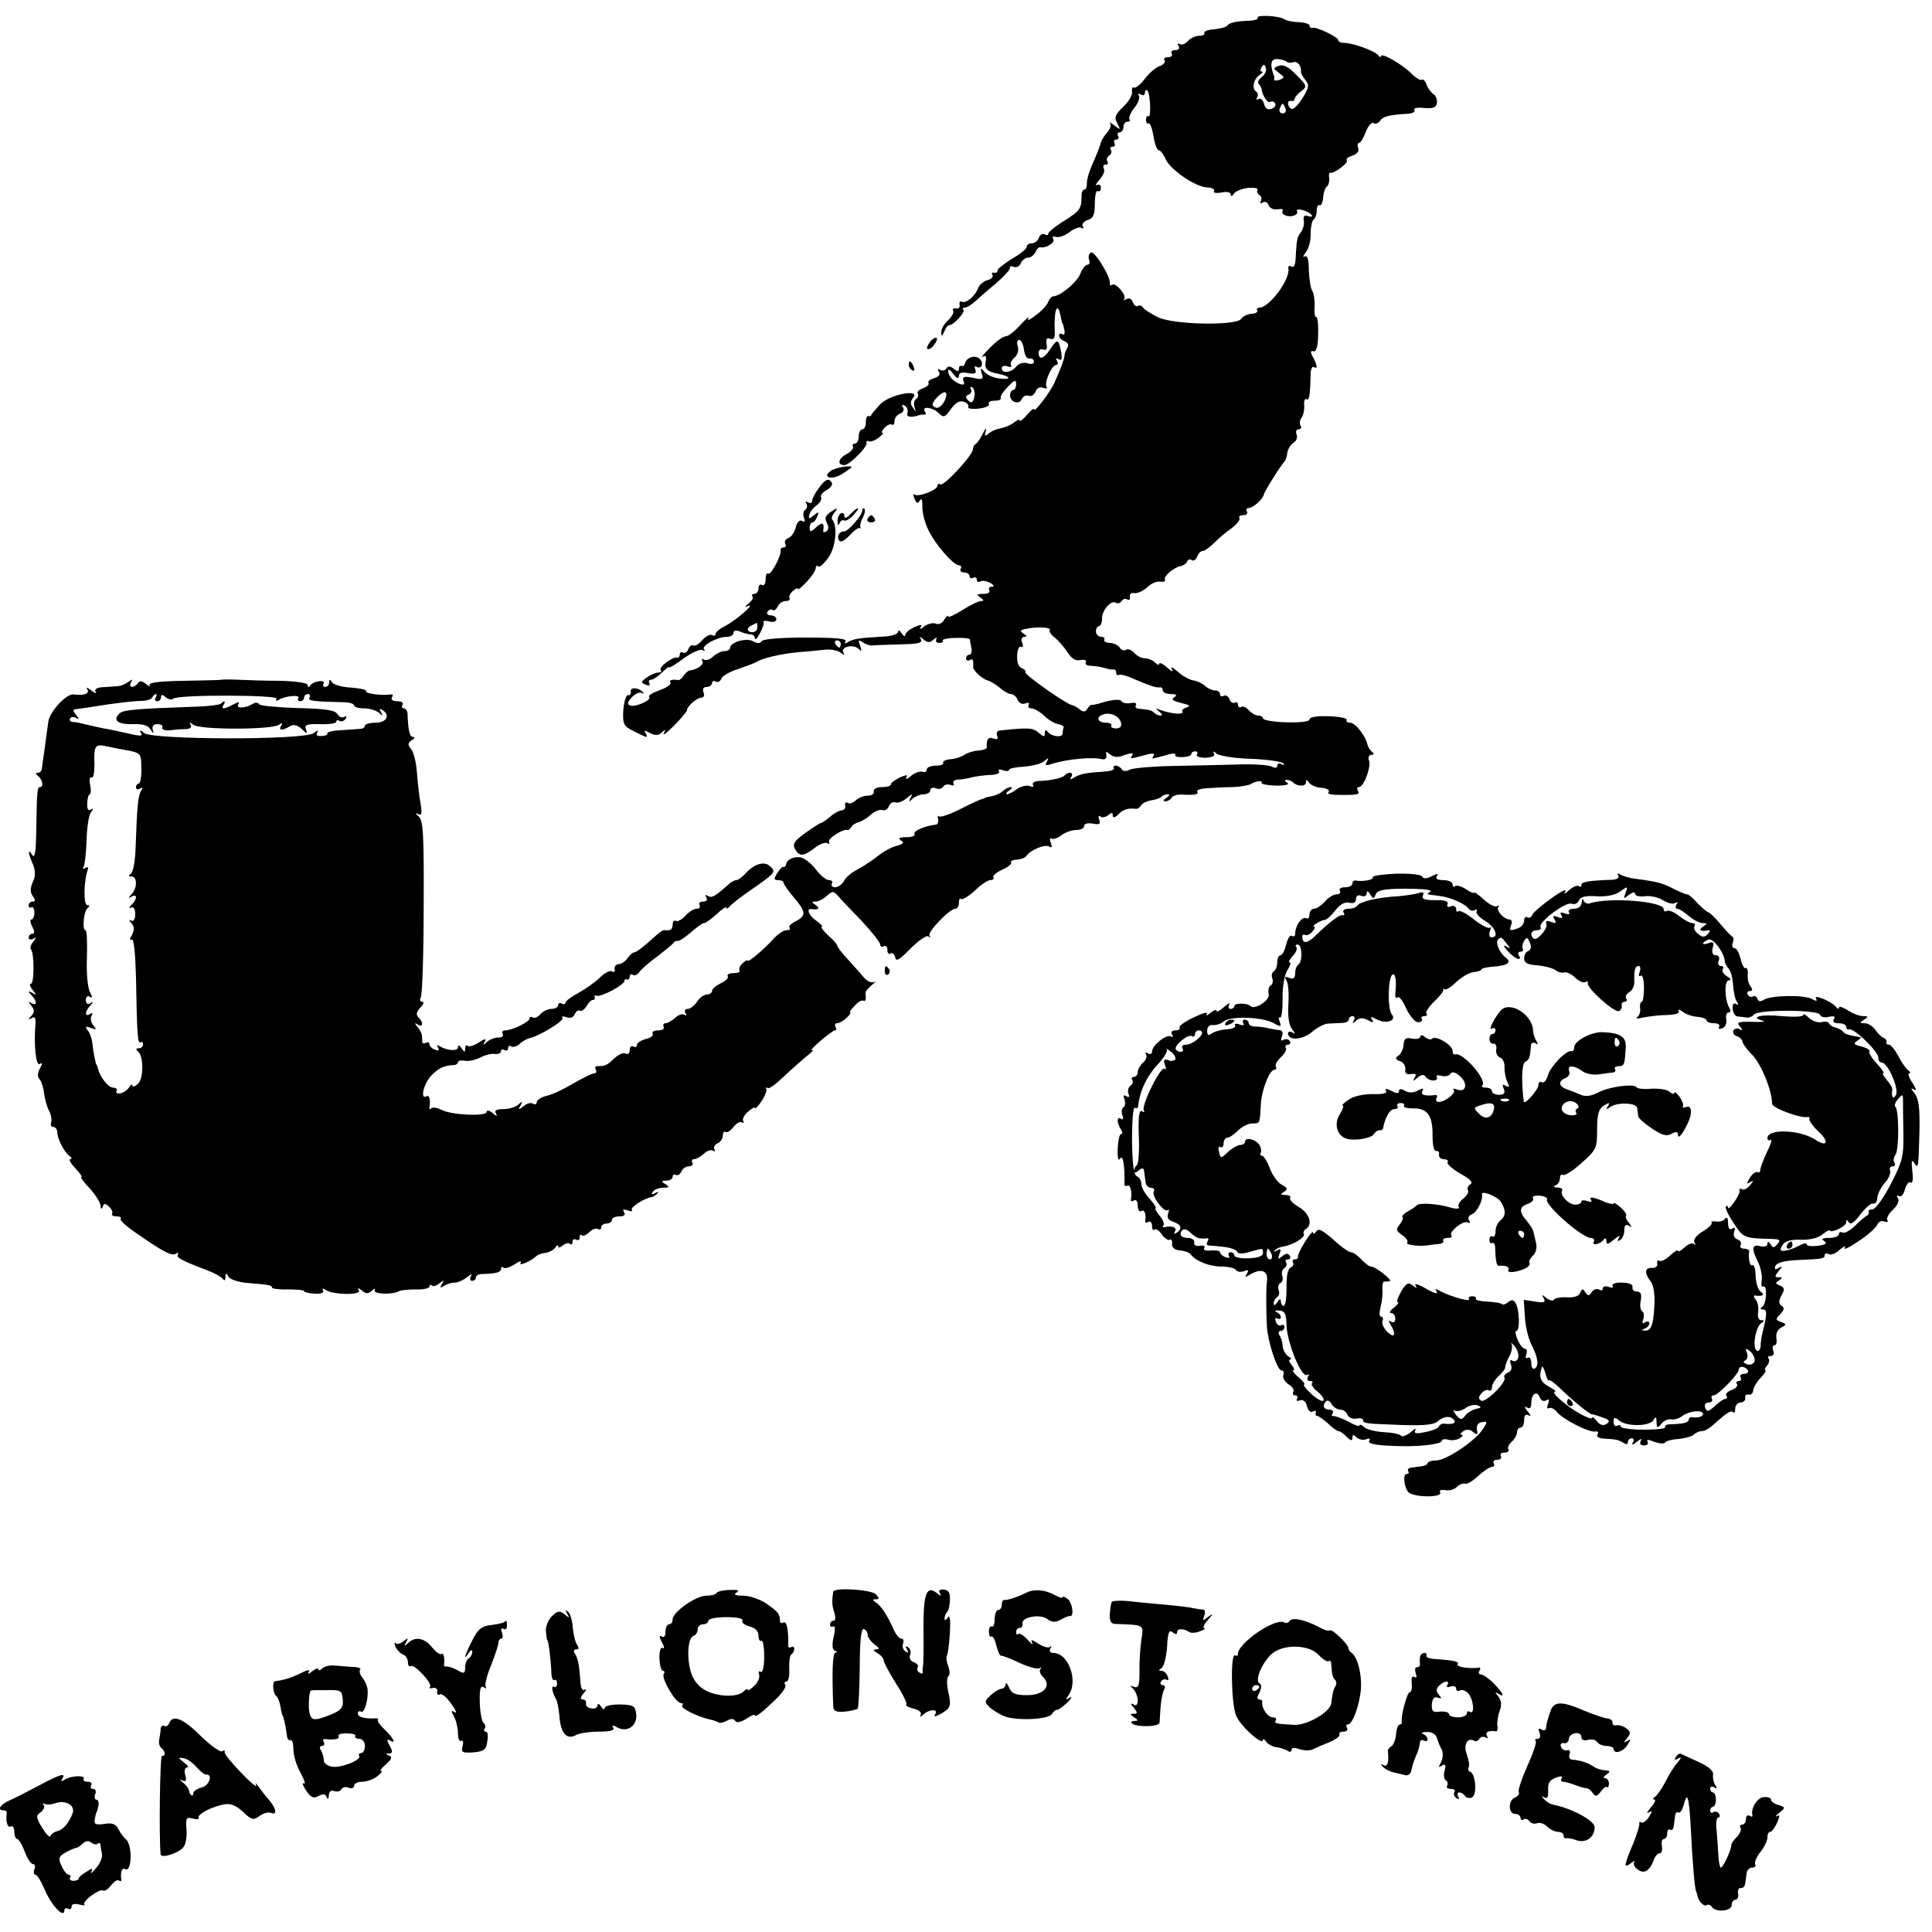<?xml version="1.0" standalone="no"?>
<!DOCTYPE svg PUBLIC "-//W3C//DTD SVG 20010904//EN"
 "http://www.w3.org/TR/2001/REC-SVG-20010904/DTD/svg10.dtd">
<svg version="1.0" xmlns="http://www.w3.org/2000/svg"
 width="540pt" height="540pt" viewBox="0 0 540 540"
 preserveAspectRatio="xMidYMid meet">
<g transform="translate(0,540) scale(0.1,-0.1)"
fill="#000000" stroke="none">
<path d="M3515 5350 c2 -4 -8 -7 -23 -8 -36 -1 -56 -5 -62 -14 -3 -4 -20 -8
-37 -10 -17 -1 -29 -6 -27 -10 3 -4 -4 -8 -14 -8 -11 0 -25 -7 -32 -15 -7 -8
-17 -12 -23 -8 -6 3 -7 1 -3 -5 4 -7 1 -12 -9 -12 -9 0 -13 -4 -10 -10 3 -5
-1 -10 -10 -10 -9 0 -14 -4 -10 -9 3 -5 -3 -12 -14 -16 -10 -3 -29 -19 -41
-35 -12 -16 -26 -27 -30 -25 -5 3 -7 -2 -6 -11 2 -10 -10 -29 -25 -43 -23 -22
-25 -30 -16 -46 10 -19 9 -19 -9 -5 -10 8 -16 10 -11 5 4 -4 0 -16 -9 -26 -8
-9 -17 -23 -18 -31 -2 -7 -11 -31 -21 -53 -10 -22 -18 -48 -17 -57 0 -10 -3
-18 -7 -18 -5 0 -8 -8 -8 -17 0 -36 -4 -42 -48 -70 -25 -15 -45 -32 -45 -36 0
-5 -5 -5 -10 -2 -6 3 -13 -1 -16 -9 -3 -9 -12 -16 -20 -16 -8 0 -14 -4 -14 -9
0 -6 -18 -21 -41 -34 -22 -14 -41 -28 -41 -33 0 -5 -4 -8 -10 -6 -5 1 -7 -2
-4 -7 3 -5 -3 -11 -14 -14 -11 -3 -23 -13 -27 -24 -8 -22 -35 -43 -46 -36 -4
2 -6 -1 -5 -9 2 -7 -3 -12 -10 -10 -8 1 -11 -2 -8 -6 3 -5 -3 -17 -14 -27 -11
-10 -20 -25 -19 -34 0 -13 2 -12 8 2 4 10 10 18 14 18 11 -1 46 37 40 43 -4 3
-2 6 3 6 6 0 19 8 30 18 10 9 37 33 59 51 22 19 39 38 38 43 -2 4 3 5 11 2 7
-3 16 2 19 10 4 9 13 16 21 16 7 0 16 7 20 15 3 8 9 14 13 14 16 -4 43 13 37
23 -4 6 -1 8 7 6 8 -3 25 3 38 13 13 10 28 16 34 12 5 -3 7 -1 3 5 -3 6 3 13
14 17 16 5 20 15 20 46 0 22 4 38 8 35 5 -3 9 1 9 9 0 8 -5 11 -11 8 -6 -4 -3
3 7 15 11 11 16 26 12 31 -3 6 -1 11 5 11 6 0 9 4 5 9 -3 5 -1 12 5 16 6 4 8
11 5 16 -4 5 -1 9 5 9 6 0 8 5 5 10 -3 6 -1 10 5 10 6 0 8 5 5 10 -3 6 -1 10
4 10 6 0 11 7 11 15 0 8 5 15 12 15 6 0 8 3 5 6 -3 4 2 18 13 32 11 13 17 29
13 35 -3 6 -1 7 5 3 7 -4 12 -2 12 5 0 7 3 9 7 6 8 -9 11 -77 3 -72 -4 2 -7
-2 -7 -10 0 -8 4 -12 7 -10 4 3 10 -13 14 -35 3 -22 10 -40 15 -40 4 0 13 -11
19 -25 14 -30 82 -77 116 -79 13 0 22 -5 19 -10 -3 -5 6 -7 21 -4 15 3 26 1
26 -6 0 -6 4 -5 9 3 5 7 23 14 40 16 17 1 28 -1 26 -6 -3 -4 -1 -10 5 -14 6
-4 7 -11 4 -17 -4 -7 -2 -8 5 -4 6 4 14 1 17 -8 3 -8 14 -13 25 -11 11 2 17 0
14 -4 -3 -5 1 -11 8 -13 16 -7 38 2 32 12 -3 4 4 6 15 3 11 -3 23 -9 26 -14 3
-5 -2 -6 -10 -3 -10 4 -14 0 -12 -13 2 -10 -2 -24 -8 -32 -11 -14 -12 -21 -15
-77 -1 -15 -5 -23 -12 -19 -6 4 -9 1 -8 -6 5 -31 -54 -109 -81 -109 -6 0 -9
-4 -6 -8 2 -4 -5 -9 -16 -9 -12 -1 -25 -8 -29 -14 -12 -20 -187 -17 -232 4
-20 10 -39 22 -42 27 -4 6 -10 8 -15 5 -4 -3 -11 2 -14 11 -3 9 -11 12 -18 8
-7 -4 -10 -4 -6 0 8 10 -23 47 -34 40 -5 -3 -7 -2 -6 3 4 16 -43 94 -53 87 -6
-3 -8 -12 -5 -20 3 -8 1 -14 -5 -14 -5 0 -14 -11 -19 -24 -8 -23 -55 -63 -75
-64 -5 0 -12 -7 -15 -15 -3 -9 -18 -26 -35 -38 -16 -13 -25 -17 -21 -9 5 8 -5
0 -21 -17 -16 -18 -34 -33 -42 -33 -7 0 -27 -14 -44 -32 -18 -18 -27 -29 -20
-25 8 5 11 1 8 -13 -4 -21 4 -29 36 -35 34 -7 37 -17 4 -13 -16 1 -36 10 -43
18 -12 13 -13 13 -8 -4 6 -16 2 -18 -25 -12 -25 5 -30 3 -26 -9 4 -10 1 -12
-11 -8 -18 7 -32 22 -32 37 0 6 7 1 15 -10 9 -12 14 -14 15 -5 0 9 8 12 26 8
19 -3 24 -1 20 10 -3 8 -2 11 3 8 15 -9 22 12 8 23 -13 11 -37 2 -40 -14 -1
-5 -5 -8 -9 -7 -5 2 -8 -2 -8 -8 0 -8 -4 -8 -14 0 -10 8 -16 9 -21 1 -3 -6
-11 -7 -17 -4 -7 5 -8 2 -4 -5 5 -8 0 -14 -13 -18 -11 -3 -19 -9 -16 -13 3 -5
-4 -11 -15 -15 -11 -4 -18 -10 -15 -15 3 -5 1 -11 -4 -15 -6 -3 -8 -13 -5 -23
5 -14 4 -14 -4 -2 -8 10 -8 18 0 28 22 26 -65 10 -92 -18 -13 -14 -24 -27 -25
-30 0 -3 -3 -4 -7 -3 -5 2 -8 -6 -8 -17 0 -11 -4 -20 -10 -20 -5 0 -10 -9 -10
-20 0 -11 -5 -20 -11 -20 -5 0 -8 -4 -5 -8 3 -5 -6 -15 -19 -22 -23 -12 -25
-30 -5 -30 14 0 65 51 62 62 -1 5 1 7 5 5 5 -3 17 1 28 9 10 8 16 14 12 14 -5
0 -2 6 5 14 7 8 16 12 21 9 4 -2 7 2 7 10 0 8 7 18 16 21 8 3 12 11 8 17 -5 8
-3 9 5 5 7 -5 10 -14 7 -21 -4 -11 12 -13 34 -5 3 1 9 2 13 1 5 -1 6 3 2 9
-10 16 22 12 39 -5 13 -13 17 -12 34 12 13 18 24 24 36 20 10 -4 15 -10 12
-15 -2 -4 11 -6 30 -4 18 2 31 8 28 13 -3 5 4 9 16 9 12 0 19 3 17 8 -2 4 7
18 20 31 18 19 23 21 23 8 0 -10 -4 -17 -8 -17 -5 0 -9 -7 -9 -15 0 -19 26
-28 33 -10 3 7 11 12 19 9 7 -3 15 2 19 11 4 10 12 15 22 11 8 -3 12 -2 9 3
-7 12 15 61 27 61 5 0 6 5 2 12 -4 7 -3 8 5 4 8 -5 10 0 7 19 -7 38 -11 39
-30 10 -18 -28 -33 -33 -33 -11 0 8 6 12 13 9 9 -3 12 2 9 16 -2 14 1 18 10
14 10 -3 14 2 13 19 -3 63 8 90 17 41 2 -10 4 -18 5 -18 1 0 3 -8 5 -18 2 -9
-1 -15 -6 -11 -5 3 -9 1 -9 -4 0 -6 7 -13 16 -16 9 -4 12 -11 7 -18 -4 -7 -8
-17 -8 -23 -1 -11 -11 -37 -28 -75 -13 -28 -57 -86 -57 -74 0 4 -9 -3 -20 -16
-11 -13 -20 -20 -20 -15 0 4 -7 1 -16 -6 -9 -7 -25 -14 -37 -16 -11 -2 -27 -8
-34 -15 -11 -9 -12 -7 -8 8 3 10 0 8 -7 -6 -7 -14 -16 -28 -21 -31 -5 -3 -8
-10 -8 -15 1 -15 -81 -104 -91 -98 -4 3 -8 1 -8 -4 0 -12 -56 -33 -65 -24 -3
4 -3 -2 1 -12 5 -13 9 -15 15 -5 5 8 7 2 7 -17 -1 -16 7 -45 16 -64 19 -41 71
-100 86 -100 6 0 8 -4 5 -10 -3 -5 1 -10 9 -10 9 0 16 -5 16 -11 0 -5 5 -7 10
-4 6 3 10 1 10 -5 0 -6 4 -8 10 -5 5 3 18 1 27 -4 11 -6 13 -11 5 -11 -7 0
-10 -4 -7 -10 3 -6 -4 -10 -17 -10 -18 0 -20 -2 -8 -10 10 -7 11 -10 2 -10 -7
0 -30 -11 -52 -25 -22 -14 -40 -22 -40 -18 0 5 -5 0 -11 -9 -5 -10 -16 -15
-24 -11 -9 3 -23 -1 -32 -8 -9 -8 -14 -9 -10 -2 5 8 1 8 -18 0 -14 -7 -25 -16
-25 -22 0 -5 -5 -3 -10 5 -5 8 -10 10 -10 4 0 -6 -17 -12 -37 -13 -73 -4 -88
-7 -102 -15 -9 -6 -12 -5 -8 2 5 7 -30 10 -110 10 -69 0 -121 -4 -124 -10 -5
-7 -13 -7 -25 0 -19 10 -64 -3 -64 -20 0 -4 -7 -8 -16 -8 -8 0 -22 -7 -31 -15
-8 -8 -19 -12 -25 -9 -6 4 -8 2 -5 -3 6 -10 -14 -25 -36 -27 -4 -1 -11 -7 -16
-14 -5 -8 -11 -13 -15 -13 -19 3 -27 0 -22 -7 3 -5 -11 -14 -30 -21 -20 -7
-33 -15 -30 -19 9 -8 -37 -29 -52 -24 -10 3 -9 9 4 23 9 10 22 16 28 12 6 -3
7 -2 3 2 -12 14 -37 15 -34 2 1 -7 -2 -11 -8 -10 -5 1 -11 -18 -13 -42 -2 -40
1 -45 30 -59 37 -19 41 -20 32 -5 -5 8 -1 8 13 0 14 -7 24 -7 33 2 10 10 11 9
5 -3 -4 -8 9 2 29 22 20 20 36 40 36 43 0 11 28 35 40 35 7 0 10 7 6 15 -3 9
0 15 9 15 8 0 15 5 15 11 0 5 5 7 10 4 6 -3 13 0 16 8 3 8 24 20 47 27 23 8
47 17 52 20 15 10 64 22 115 27 25 2 59 5 75 7 17 2 36 -2 44 -8 11 -8 13 -8
8 0 -9 16 28 25 43 10 8 -8 9 -6 4 9 -6 16 -5 18 7 10 8 -6 21 -10 29 -9 8 1
43 2 78 3 48 1 61 4 56 14 -6 9 -5 9 7 0 12 -10 18 -10 29 0 7 6 10 7 7 1 -3
-6 0 -11 8 -11 8 0 12 3 10 7 -2 3 14 7 36 7 21 1 39 -1 40 -5 0 -4 2 -15 4
-24 2 -10 -1 -18 -6 -18 -5 0 -9 -5 -9 -11 0 -5 5 -7 10 -4 9 5 11 1 10 -20
-1 -9 27 -34 41 -37 7 -2 22 -11 33 -20 11 -10 25 -18 32 -18 6 0 15 -7 18
-16 4 -9 13 -14 22 -10 8 3 12 2 9 -4 -3 -6 0 -10 8 -10 7 0 23 -9 36 -21 12
-12 30 -22 39 -23 9 -2 16 -6 15 -9 -2 -4 -3 -12 -3 -17 0 -13 -32 -9 -42 5
-5 6 -8 4 -8 -4 0 -12 -3 -11 -17 1 -17 14 -27 15 -110 6 -6 -1 -9 -7 -6 -15
4 -9 0 -11 -11 -7 -14 5 -20 -3 -18 -26 0 -3 -11 -7 -25 -8 -14 -1 -31 -7 -38
-12 -7 -5 -24 -11 -38 -12 -14 -1 -23 -6 -21 -10 3 -4 -6 -8 -20 -8 -14 0 -26
-5 -26 -11 0 -6 -6 -9 -12 -6 -7 2 -22 -3 -32 -12 -11 -9 -16 -11 -13 -4 5 8
1 8 -18 0 -14 -7 -25 -15 -25 -19 0 -5 -11 -8 -25 -8 -14 0 -24 -5 -23 -12 2
-7 -6 -12 -17 -12 -11 0 -26 -6 -33 -13 -8 -7 -18 -11 -23 -7 -5 3 -8 0 -7 -7
2 -7 -2 -13 -9 -14 -7 0 -22 -8 -33 -18 -11 -9 -22 -17 -25 -17 -3 0 -23 -13
-44 -28 -31 -22 -37 -32 -29 -45 12 -22 24 -21 55 3 14 11 30 17 36 13 5 -3 7
-2 4 4 -5 9 41 38 52 33 2 -1 7 3 10 8 3 6 13 12 21 14 8 2 23 11 34 21 11 10
26 15 32 13 7 -3 15 2 18 10 3 9 12 14 19 11 6 -2 21 3 31 12 16 13 18 13 11
1 -6 -12 -5 -13 6 -2 7 6 21 12 31 12 10 0 18 5 18 11 0 6 7 9 15 6 8 -4 17
-2 21 4 3 6 13 8 21 5 8 -3 11 -1 8 4 -3 6 2 10 12 11 10 0 27 3 38 6 11 3 34
6 52 7 17 0 29 5 25 10 -3 5 2 7 11 3 10 -3 17 -3 17 1 0 4 19 8 41 9 23 2 49
8 57 15 13 11 14 11 8 -1 -7 -10 -3 -12 14 -6 41 13 112 20 140 13 9 -2 14 3
12 11 -2 11 0 12 11 2 11 -8 22 -9 41 -1 18 6 25 6 21 0 -8 -12 -8 -12 33 -1
20 6 30 6 27 0 -4 -5 -5 -9 -3 -9 2 0 18 4 36 9 18 6 30 6 27 1 -3 -4 6 -7 20
-6 14 0 25 4 25 9 0 4 5 7 11 7 5 0 8 -4 4 -9 -3 -5 8 -9 24 -9 19 1 28 5 24
12 -4 7 -1 7 8 -1 8 -6 52 -13 97 -14 46 -2 86 -8 89 -13 3 -5 1 -6 -5 -2 -7
4 -12 2 -12 -4 0 -7 -6 -8 -17 -2 -10 4 -54 7 -98 5 -44 -1 -125 -3 -180 -4
-55 -1 -108 -6 -117 -10 -10 -6 -19 -5 -23 1 -3 5 -11 10 -16 10 -6 0 -8 -3
-6 -7 3 -5 -11 -9 -31 -10 -47 -3 -63 -6 -81 -17 -10 -6 -12 -5 -7 2 8 13 -6
17 -18 5 -7 -8 -40 -15 -73 -16 -12 -1 -19 -5 -16 -11 4 -5 -1 -7 -9 -3 -9 3
-24 -1 -35 -8 -10 -8 -22 -14 -28 -15 -5 0 -3 5 5 10 8 5 10 10 5 10 -6 0 -16
-5 -22 -11 -6 -6 -19 -12 -29 -14 -11 -2 -20 -4 -21 -5 -2 -2 -6 -3 -10 -4 -5
-1 -31 -13 -60 -28 -28 -14 -54 -23 -58 -20 -4 4 -5 0 -3 -8 1 -8 -1 -15 -7
-15 -32 -4 -64 -18 -59 -26 3 -5 -7 -9 -23 -9 -19 0 -24 -3 -15 -9 10 -6 7
-10 -11 -15 -14 -3 -38 -16 -54 -29 -15 -12 -41 -29 -56 -37 -16 -8 -33 -22
-38 -32 -5 -10 -17 -18 -25 -18 -8 0 -12 5 -9 10 3 6 0 10 -8 10 -8 0 -24 13
-36 29 -12 16 -31 31 -41 34 -19 5 -41 -5 -43 -19 -1 -5 -4 -8 -8 -7 -3 1 -10
-7 -17 -18 -10 -16 -9 -19 3 -19 8 0 15 -3 15 -7 0 -5 14 -24 30 -43 33 -39
34 -50 2 -66 -12 -6 -19 -14 -15 -17 3 -4 0 -7 -9 -7 -8 0 -23 -10 -35 -23
-25 -28 -73 -69 -73 -62 0 3 -6 0 -14 -7 -8 -7 -12 -16 -9 -20 2 -5 -5 -8 -17
-8 -12 0 -19 -4 -16 -9 3 -4 -6 -13 -19 -19 -14 -7 -25 -16 -25 -22 0 -5 -7
-10 -15 -10 -8 0 -20 -9 -27 -20 -7 -11 -19 -20 -26 -20 -7 0 -10 -5 -6 -12 4
-6 3 -8 -4 -4 -6 3 -17 -1 -25 -9 -9 -8 -21 -15 -27 -15 -6 0 -8 -5 -5 -10 3
-5 -3 -10 -15 -10 -12 0 -19 -4 -16 -9 3 -5 -5 -12 -19 -15 -14 -4 -25 -11
-25 -17 0 -6 -4 -7 -10 -4 -5 3 -10 -1 -10 -10 0 -9 -5 -13 -11 -10 -6 4 -20
-2 -32 -13 -21 -20 -25 -22 -48 -22 -5 0 -7 -4 -4 -10 3 -5 2 -10 -4 -10 -6 0
-32 -13 -58 -28 -27 -16 -60 -32 -76 -35 -15 -4 -27 -12 -27 -18 0 -6 -5 -7
-10 -4 -6 4 -18 1 -27 -7 -14 -11 -16 -11 -8 2 6 12 5 13 -6 3 -7 -7 -26 -13
-42 -13 -20 0 -26 -4 -21 -12 5 -9 2 -9 -9 1 -9 7 -17 9 -17 3 0 -13 -99 -9
-126 6 -12 6 -25 8 -29 4 -3 -4 -6 -2 -5 3 4 19 0 36 -8 31 -18 -11 -9 32 11
55 21 23 37 31 65 32 6 0 12 4 12 8 0 4 8 6 19 4 10 -2 29 2 43 9 13 7 32 12
41 10 9 -1 17 2 17 7 0 6 5 7 10 4 6 -3 10 -1 10 5 0 6 4 9 9 5 5 -3 15 0 23
7 7 7 20 14 27 16 29 6 100 50 93 57 -4 5 1 5 11 2 11 -4 20 -1 23 8 4 8 10
13 14 10 5 -3 13 3 19 12 5 10 13 18 18 18 4 0 7 4 5 8 -1 5 1 6 5 4 10 -6 78
30 78 41 0 4 3 6 8 4 4 -1 7 3 7 9 0 5 4 8 9 4 6 -3 13 1 18 8 4 7 26 26 48
42 22 17 43 34 46 38 3 5 9 8 13 7 4 -1 21 10 37 24 16 14 32 26 37 26 4 0 20
11 35 25 15 14 27 22 27 18 0 -4 4 -3 8 2 4 6 30 26 57 45 71 49 75 53 58 68
-16 16 -44 8 -68 -18 -10 -11 -22 -20 -27 -20 -5 0 -16 -6 -23 -13 -37 -33
-46 -38 -57 -31 -7 4 -8 3 -4 -4 4 -7 1 -12 -9 -12 -9 0 -13 -4 -10 -10 3 -6
0 -10 -8 -10 -8 0 -22 -9 -32 -20 -10 -11 -22 -17 -26 -14 -5 3 -9 -2 -9 -10
0 -9 -4 -16 -10 -16 -5 0 -12 0 -15 0 -3 0 -14 -8 -24 -17 -33 -30 -50 -43
-58 -45 -5 0 -13 -8 -20 -17 -6 -9 -17 -16 -25 -16 -7 -1 -12 -7 -10 -14 1 -7
-2 -10 -8 -6 -5 3 -20 -4 -33 -17 -13 -13 -40 -32 -60 -43 -20 -11 -37 -23
-37 -28 0 -4 -4 -5 -10 -2 -5 3 -10 1 -10 -4 0 -6 -8 -11 -19 -11 -10 0 -24
-7 -31 -15 -7 -8 -16 -12 -21 -9 -5 3 -9 2 -9 -3 0 -9 -48 -33 -68 -33 -7 0
-10 -4 -7 -10 3 -6 -2 -10 -12 -10 -11 0 -25 -6 -32 -12 -11 -11 -12 -10 -6 1
5 9 0 8 -17 -3 -14 -9 -28 -13 -31 -9 -4 3 -7 0 -7 -8 0 -11 -2 -11 -10 1 -6
9 -10 10 -10 3 0 -12 -30 -10 -52 3 -7 4 -8 3 -4 -4 5 -8 2 -10 -8 -6 -9 3
-16 10 -16 16 0 5 -5 6 -10 3 -6 -3 -10 -1 -10 4 0 21 -2 26 -13 40 -9 12 -9
13 1 7 15 -9 16 6 1 21 -7 7 -5 15 6 27 9 9 11 16 5 16 -6 0 -8 5 -4 12 4 6 8
120 8 252 1 203 -1 243 -14 254 -9 8 -10 11 -2 7 11 -6 12 1 7 31 -4 22 -8 61
-10 87 -2 26 -9 55 -16 63 -10 13 -10 17 2 25 8 5 9 9 4 9 -10 0 -14 15 -16
63 0 9 -5 17 -10 17 -6 0 -7 5 -4 10 3 6 -3 10 -15 10 -12 0 -18 4 -15 10 4 6
3 10 -2 9 -23 -4 -74 2 -70 9 3 4 -16 8 -41 10 -25 1 -50 8 -54 15 -6 9 -8 9
-8 0 0 -7 -5 -13 -11 -13 -5 0 -8 4 -5 9 8 12 -27 8 -36 -4 -5 -7 -8 -7 -8 0
0 6 -32 11 -78 12 -42 0 -95 2 -117 3 -22 1 -42 1 -45 0 -3 -1 -51 -2 -107 -3
-67 -1 -99 -5 -95 -12 3 -5 -1 -4 -10 3 -11 9 -18 10 -23 2 -3 -5 -11 -10 -16
-10 -6 0 -7 6 -3 13 6 9 4 9 -7 1 -8 -6 -22 -12 -31 -12 -10 -1 -29 -2 -43 -3
-15 -1 -22 -6 -18 -13 4 -6 -2 -4 -12 4 -11 9 -16 10 -11 3 7 -12 -9 -18 -39
-14 -20 2 -67 -49 -70 -76 -2 -15 -7 -48 -10 -73 -4 -25 -7 -51 -8 -57 0 -7
-5 -13 -11 -13 -7 0 -7 -3 -1 -8 13 -9 18 -32 7 -32 -8 0 -9 -5 -11 -130 -1
-52 -4 -70 -11 -60 -13 21 -12 6 1 -24 7 -14 8 -33 4 -43 -12 -26 -12 -37 -2
-50 6 -9 6 -13 -2 -13 -6 0 -11 -5 -11 -11 0 -5 4 -8 8 -5 4 2 8 -4 8 -15 0
-10 -4 -19 -8 -19 -5 0 -4 -9 2 -20 7 -14 7 -20 0 -20 -5 0 -10 -5 -10 -11 0
-5 6 -7 13 -3 9 6 9 5 0 -8 -7 -8 -10 -18 -7 -21 10 -10 10 -97 0 -97 -5 0 -2
-8 5 -17 12 -15 12 -16 -1 -8 -12 6 -13 5 -3 -6 17 -17 17 -32 1 -23 -10 6
-10 5 -1 -7 10 -12 10 -18 0 -29 -9 -10 -9 -11 1 -6 9 6 12 1 11 -16 -5 -57 1
-119 12 -112 8 5 8 1 0 -13 -6 -13 -7 -23 -1 -29 5 -5 11 -23 13 -39 2 -17 8
-39 14 -50 6 -11 8 -26 6 -32 -3 -7 0 -13 6 -13 6 0 11 -7 11 -15 0 -18 20
-57 35 -67 6 -4 6 -8 1 -8 -5 0 1 -11 14 -25 13 -14 21 -25 17 -25 -3 0 7 -15
24 -32 16 -18 29 -39 30 -48 0 -10 2 -11 6 -3 3 10 7 10 18 0 7 -7 11 -15 8
-20 -2 -4 4 -7 13 -7 10 0 14 -3 11 -6 -4 -4 17 -23 47 -43 78 -54 96 -62 108
-55 6 4 8 3 5 -2 -5 -9 7 -16 83 -45 19 -7 38 -18 42 -23 5 -7 8 -5 8 4 0 13
2 13 9 1 5 -8 29 -15 52 -17 61 -5 69 -6 69 -13 0 -3 20 -6 45 -5 25 0 45 -2
45 -5 0 -3 13 -6 30 -7 17 -1 27 3 23 9 -4 6 -1 7 8 1 22 -14 100 -14 92 -1
-5 8 -2 8 8 0 12 -10 18 -10 29 0 7 6 10 7 7 1 -6 -11 48 -14 68 -3 6 3 27 5
47 5 21 -1 38 3 38 8 0 5 3 6 7 3 3 -4 13 -1 21 6 13 10 14 9 7 -2 -6 -11 -5
-12 6 -5 8 5 21 9 30 9 9 0 24 7 34 15 11 9 16 10 11 3 -4 -7 -2 -13 3 -13 6
0 11 4 11 9 0 6 8 10 18 10 39 1 52 5 52 14 0 6 3 7 7 4 3 -4 17 0 31 9 13 9
21 11 17 4 -7 -11 31 6 45 20 3 3 14 7 25 8 11 2 23 9 27 15 4 7 8 8 8 3 0 -5
6 -3 13 3 8 6 17 8 20 4 4 -3 7 -1 7 6 0 7 5 9 10 6 6 -3 10 -1 10 6 0 7 3 10
6 6 4 -3 13 1 21 9 8 8 19 12 24 9 5 -4 9 -1 9 4 0 6 7 11 15 11 8 0 15 5 15
10 0 6 9 10 21 10 13 0 18 4 13 12 -5 8 -2 9 10 5 9 -4 15 -3 12 2 -5 7 37 33
56 35 3 1 10 5 15 10 5 5 2 6 -6 1 -9 -5 -12 -4 -7 3 4 7 17 12 29 12 18 0 19
2 7 10 -13 8 -12 10 3 10 9 0 17 5 17 11 0 5 4 8 9 5 5 -3 11 1 15 9 3 8 13
15 21 15 9 0 13 5 10 10 -3 5 -1 10 5 10 6 0 18 7 27 15 8 8 19 12 25 9 6 -4
8 -2 5 3 -4 6 0 13 8 17 8 3 15 13 15 21 0 9 4 14 8 11 5 -3 14 4 22 14 8 10
18 16 23 13 6 -3 7 -2 4 4 -3 5 3 17 14 26 10 9 19 14 19 10 0 -4 8 4 17 17
10 14 16 30 15 35 -2 6 -1 7 3 4 3 -4 20 8 38 25 18 17 48 44 67 60 19 15 28
25 20 21 -8 -4 1 6 20 23 19 17 39 31 43 32 5 0 5 5 2 10 -3 6 -1 10 5 10 6 0
18 7 26 15 9 8 13 15 10 15 -3 0 2 8 12 18 9 11 20 17 25 15 6 -4 8 4 6 23 0
3 8 12 18 21 10 8 13 12 6 8 -7 -3 -19 2 -28 12 -8 10 -29 33 -45 51 -17 18
-30 35 -30 39 0 3 -11 16 -26 29 -14 13 -22 24 -17 24 4 0 -3 7 -15 16 -21 14
-30 35 -14 33 19 -3 25 2 12 11 -12 8 -13 10 -1 10 8 0 22 7 32 16 15 14 18
14 31 0 7 -9 37 -40 66 -70 28 -30 52 -60 52 -66 0 -6 5 -8 10 -5 6 3 10 -1
10 -10 0 -9 4 -14 9 -10 5 3 11 -2 13 -11 2 -13 12 -7 42 24 22 22 45 38 50
35 6 -4 8 -3 4 2 -8 8 56 75 72 75 6 0 10 7 10 17 0 9 3 14 6 10 3 -3 20 7 38
23 17 17 37 30 44 30 7 0 11 4 8 8 -2 4 9 14 25 21 16 7 27 16 25 20 -3 4 5 8
16 8 12 1 24 6 27 11 11 16 51 33 63 26 8 -5 9 -2 5 10 -4 9 -3 15 2 12 4 -3
17 1 27 9 10 8 29 15 42 15 12 0 22 5 22 11 0 7 10 9 24 7 19 -4 23 -1 18 11
-3 9 -2 13 3 9 4 -4 14 -3 22 3 10 9 13 8 13 0 0 -8 6 -7 16 3 13 14 28 18 50
15 4 0 10 4 13 10 4 6 17 12 29 14 12 2 25 6 28 10 4 4 12 7 18 7 6 0 4 -5 -4
-10 -9 -6 -10 -10 -3 -10 6 0 15 5 18 11 4 5 17 9 28 8 35 -2 49 0 43 9 -2 4
11 8 30 9 19 1 51 3 72 3 20 1 42 5 47 8 14 9 36 11 31 4 -2 -4 16 -7 40 -8
27 0 39 3 32 8 -8 4 -8 8 -2 8 6 0 14 -3 18 -7 12 -12 36 -12 36 0 0 9 3 8 8
0 5 -7 20 -14 34 -15 15 -1 24 -6 22 -10 -5 -8 1 -10 41 -10 41 0 46 2 40 12
-3 6 -2 10 3 10 14 0 35 57 28 75 -3 8 0 15 7 15 7 0 8 3 2 8 -5 4 -11 13 -13
20 -5 25 -34 62 -49 62 -8 0 -12 4 -9 8 2 4 -20 9 -50 10 -32 1 -54 -2 -54 -9
0 -6 -25 -9 -65 -8 -36 1 -65 6 -65 11 0 4 -6 8 -14 8 -7 0 -19 7 -26 15 -7 8
-16 12 -21 9 -5 -3 -9 0 -9 6 0 6 -4 9 -9 6 -5 -3 -12 1 -15 10 -3 8 -10 12
-16 9 -5 -3 -10 -1 -10 4 0 6 -6 11 -14 11 -8 0 -21 6 -28 13 -7 6 -22 14 -33
15 -11 2 -31 13 -44 25 -13 12 -20 15 -16 7 5 -10 1 -8 -13 4 -12 11 -22 15
-22 11 0 -5 -5 -4 -12 3 -7 7 -20 12 -29 12 -9 0 -22 7 -29 15 -7 8 -17 12
-22 9 -6 -4 -14 -1 -18 5 -4 7 -16 13 -28 14 -11 0 -18 5 -16 9 3 4 -1 8 -9 8
-7 0 -14 7 -14 15 0 8 4 15 9 15 4 0 8 9 8 21 0 24 26 53 39 44 5 -3 12 -1 16
5 4 6 11 8 16 4 5 -3 8 0 7 8 -2 7 4 12 13 10 8 -1 24 6 35 16 11 11 27 18 37
16 9 -1 15 1 13 5 -6 9 24 35 45 39 8 2 16 8 17 13 2 5 8 7 13 3 5 -3 12 2 15
10 3 9 10 16 16 16 5 0 19 10 32 23 12 12 34 31 49 41 14 11 24 23 21 28 -3 4
2 8 11 8 9 0 13 5 10 10 -3 6 -1 10 5 10 12 0 40 25 42 37 1 8 48 83 58 93 3
3 7 14 8 25 2 11 10 23 18 28 7 4 11 14 8 22 -4 8 -1 15 6 15 6 0 8 5 5 10 -4
6 -2 16 3 23 5 7 8 22 7 34 -1 12 2 20 7 17 7 -5 10 11 11 73 1 12 5 20 9 17
11 -7 10 4 -2 27 -8 14 -8 19 1 17 8 -2 13 14 13 49 1 28 -2 49 -6 47 -3 -2
-5 11 -4 28 1 18 -2 38 -6 44 -5 7 -9 33 -10 58 0 31 -4 43 -12 39 -6 -4 -4 1
3 11 8 10 15 33 14 52 0 19 4 37 8 40 5 3 9 14 9 25 0 11 4 18 8 15 4 -2 9 7
10 22 1 14 6 28 11 31 4 3 7 14 6 23 -2 10 0 16 3 15 11 -3 53 29 46 35 -3 4
4 9 16 13 13 4 19 12 16 21 -3 8 -2 14 2 14 4 0 13 14 19 31 7 17 16 28 22 25
5 -4 13 -1 18 6 7 12 25 17 80 20 12 1 19 6 16 11 -3 5 9 7 27 5 25 -2 34 1
36 14 1 10 -3 21 -10 25 -7 5 -16 17 -19 27 -4 10 -10 16 -13 13 -3 -3 -16 4
-28 16 -25 26 -86 61 -86 50 0 -4 -4 -3 -8 2 -8 12 -71 35 -95 35 -9 0 -17 3
-17 8 0 8 -61 38 -72 34 -5 -1 -8 2 -8 6 0 5 -13 9 -30 10 -16 0 -35 4 -42 9
-16 9 -79 12 -73 3z m81 -122 c3 -4 12 -4 19 -2 11 5 24 -12 21 -27 0 -3 5
-13 12 -22 12 -14 11 -22 -8 -52 -12 -19 -26 -33 -31 -29 -12 7 -12 25 0 22 5
-2 9 1 9 5 1 5 9 15 19 22 17 13 16 16 -14 46 -21 22 -37 30 -49 25 -16 -6
-16 -7 1 -20 16 -12 16 -13 2 -19 -9 -3 -16 -3 -16 1 1 4 1 9 -1 12 -11 30 -8
46 10 45 11 -1 22 -4 26 -7z m-69 -43 c-9 -7 -13 -15 -9 -19 4 -4 7 -11 8 -14
2 -19 17 -41 24 -37 5 3 11 1 14 -4 3 -5 -1 -12 -10 -15 -11 -4 -18 1 -21 14
-3 11 -10 17 -16 13 -5 -3 -7 -1 -3 5 3 6 2 13 -3 16 -13 8 -7 36 10 47 8 5
10 9 6 9 -5 0 -5 5 -1 12 6 9 9 9 12 -2 3 -7 -3 -19 -11 -25z m66 -88 c3 -8
-1 -14 -8 -14 -7 0 -11 6 -8 14 3 7 6 13 8 13 2 0 5 -6 8 -13z m-731 -674 c2
-16 8 -27 16 -25 6 1 12 -3 12 -9 0 -6 -8 -8 -19 -4 -10 3 -24 -1 -31 -10 -14
-17 -40 -20 -40 -4 0 6 7 8 16 5 8 -3 13 -2 10 3 -3 5 1 14 9 21 9 7 13 21 10
31 -4 11 -2 19 4 19 5 0 11 -12 13 -27z m-139 -134 c-4 -15 -8 -17 -17 -8 -8
8 -8 13 2 16 6 3 9 10 6 15 -4 6 -2 8 4 5 5 -4 8 -16 5 -28z m-83 -10 c-11
-19 -22 -24 -32 -13 -8 7 25 42 35 37 4 -2 2 -13 -3 -24z m294 -640 c-2 -4 4
-14 14 -21 9 -7 25 -25 35 -40 11 -18 23 -26 37 -23 11 2 18 0 15 -6 -4 -5 3
-10 14 -10 20 -1 32 -4 49 -9 4 -1 10 -2 15 -1 4 0 7 -4 7 -10 0 -5 3 -8 8 -5
4 2 23 -3 42 -12 19 -8 38 -16 43 -17 4 -2 10 -4 15 -5 4 -1 10 -2 15 -1 4 0
7 -4 7 -9 0 -5 10 -10 23 -10 16 0 18 -3 9 -9 -10 -6 -4 -10 20 -16 22 -5 27
-9 15 -12 -9 -3 -15 -8 -12 -12 5 -9 -29 -7 -60 4 -16 6 -17 5 -5 -4 8 -6 10
-11 4 -11 -6 0 -14 3 -18 8 -8 7 -13 8 -42 11 -8 0 -13 5 -9 10 3 6 -3 8 -15
6 -11 -2 -22 0 -25 5 -5 7 -28 5 -65 -7 -8 -2 -17 -4 -19 -3 -2 1 -7 -4 -12
-11 -5 -9 -11 -10 -21 -2 -7 6 -16 11 -21 12 -14 1 -135 86 -131 92 2 4 -3 9
-11 12 -9 4 -13 17 -12 36 1 16 6 27 11 23 5 -3 7 2 3 11 -4 10 -1 17 6 17 8
0 8 3 -2 9 -11 7 -10 10 5 13 32 7 73 5 68 -3z m-584 -39 c0 -5 -2 -10 -4 -10
-3 0 -8 5 -11 10 -3 6 -1 10 4 10 6 0 11 -4 11 -10z m-1915 -150 c-3 -5 -1
-10 4 -10 6 0 11 5 11 11 0 8 4 9 13 0 8 -6 17 -8 21 -4 11 12 296 11 289 0
-4 -6 -1 -7 6 -3 18 11 61 15 55 5 -3 -5 0 -9 5 -9 6 0 11 5 11 10 0 6 5 10
11 10 5 0 7 -4 4 -10 -6 -9 11 -11 103 -13 12 -1 22 -5 22 -9 0 -4 13 -8 28
-8 15 0 34 -6 41 -12 11 -11 12 -10 6 1 -5 9 -4 12 3 7 24 -14 13 -36 -18 -36
-16 0 -30 -4 -30 -8 0 -5 -6 -9 -12 -9 -7 -1 -32 -2 -55 -4 -23 -1 -40 -5 -38
-9 2 -3 -5 -7 -16 -7 -13 -1 -17 2 -12 10 4 7 0 6 -10 -2 -25 -20 -450 -19
-474 0 -10 9 -14 9 -10 2 8 -12 2 -12 -53 1 -14 3 -36 8 -50 10 -14 3 -36 8
-50 11 -14 4 -30 7 -37 7 -7 1 -10 5 -7 10 3 5 11 5 17 1 9 -5 8 -2 0 8 -10
13 -10 16 0 17 6 1 26 3 42 6 74 12 122 17 142 17 12 0 25 4 28 9 3 6 8 10 11
10 3 0 2 -4 -1 -10z m2698 -69 c3 -11 -2 -17 -14 -17 -10 0 -15 4 -13 8 3 4
-4 8 -15 8 -23 0 -29 16 -8 23 20 7 45 -4 50 -22z m-2773 -79 c33 -7 35 -9 35
-49 1 -24 -3 -43 -7 -43 -4 0 -8 -5 -8 -11 0 -5 5 -7 12 -3 7 5 8 3 2 -7 -8
-14 -11 -41 -15 -159 -1 -36 -7 -68 -13 -72 -8 -5 -7 -8 2 -8 16 0 16 -32 0
-49 -10 -11 -10 -13 0 -7 16 9 16 -6 0 -23 -8 -8 -8 -11 -2 -8 7 4 12 -3 12
-18 0 -15 -5 -22 -12 -18 -7 4 -6 1 1 -7 9 -9 9 -19 2 -33 -7 -11 -7 -17 -1
-13 6 3 10 -35 12 -102 3 -172 5 -190 13 -185 4 2 7 -1 7 -6 0 -6 -6 -11 -12
-11 -8 0 -9 -3 -3 -8 17 -12 17 -78 0 -92 -8 -7 -15 -9 -15 -4 0 5 -4 3 -9 -5
-5 -8 -17 -16 -25 -17 -9 -1 -14 2 -10 7 3 5 -2 9 -10 9 -13 0 -37 30 -42 53
-1 4 -2 8 -4 10 -3 4 -10 41 -12 62 -1 11 -6 26 -12 34 -9 12 -7 13 8 8 16 -6
17 -5 7 7 -7 8 -9 21 -5 27 4 8 3 9 -4 5 -16 -10 -15 7 0 23 10 11 10 13 1 7
-8 -5 -13 -1 -13 9 0 9 5 13 11 9 8 -5 8 -1 0 14 -6 12 -10 54 -8 97 1 41 0
75 -4 75 -10 0 -5 54 6 62 6 5 6 8 -1 8 -11 0 -10 67 1 98 3 8 0 10 -7 6 -6
-4 -8 -3 -4 4 3 6 7 39 8 74 1 35 6 69 12 77 8 11 8 13 0 8 -8 -4 -11 2 -10
18 0 14 4 25 7 25 3 0 4 12 1 26 -3 15 -1 24 4 21 5 -3 8 14 8 36 -2 54 2 58
34 51 15 -3 43 -9 62 -12z"/>
<path d="M617 3433 c-4 -3 -33 -7 -65 -8 -173 -6 -207 -9 -218 -19 -20 -19 -5
-31 36 -30 28 1 44 -3 51 -15 8 -13 10 -13 6 -1 -3 10 2 16 13 16 10 0 16 -4
14 -8 -5 -8 12 -12 31 -8 6 1 20 2 32 2 14 0 20 5 16 12 -5 8 -3 8 8 0 17 -14
217 -14 238 0 10 6 12 6 7 -2 -9 -14 3 -15 24 -2 10 6 20 4 33 -7 15 -15 17
-15 12 -1 -5 12 2 15 39 14 26 -1 46 2 46 7 0 4 4 6 9 2 5 -3 13 0 17 6 4 7 3
9 -4 5 -6 -3 -14 0 -19 8 -6 11 -33 15 -111 17 -57 2 -105 6 -108 11 -3 5 -11
5 -17 1 -20 -13 -49 -14 -41 -2 5 8 1 8 -14 0 -26 -14 -35 -14 -27 -1 7 11 2
13 -8 3z"/>
<path d="M2600 4445 c-7 -9 -11 -18 -8 -20 3 -3 11 1 18 10 7 9 11 18 8 20 -3
3 -11 -1 -18 -10z"/>
<path d="M2540 4381 c0 -6 4 -13 10 -16 6 -3 7 1 4 9 -7 18 -14 21 -14 7z"/>
<path d="M2322 4084 c-26 -19 4 -27 33 -8 14 9 25 17 25 18 0 7 -45 -1 -58
-10z"/>
<path d="M2288 4035 c-10 -13 -18 -29 -18 -35 0 -6 -5 -8 -12 -4 -6 4 -8 3 -4
-4 3 -6 2 -13 -3 -17 -6 -3 -7 -13 -4 -22 4 -11 2 -14 -5 -9 -7 4 -14 -3 -18
-18 -3 -13 -12 -27 -21 -30 -8 -3 -11 -10 -8 -16 3 -5 1 -10 -4 -10 -6 0 -10
-3 -9 -7 3 -15 -28 -73 -35 -66 -4 3 -7 -4 -7 -16 0 -12 -4 -19 -10 -16 -5 3
-10 -1 -10 -9 0 -9 -5 -16 -12 -16 -6 0 -8 -3 -5 -7 4 -3 -1 -12 -11 -20 -11
-9 -12 -12 -2 -7 26 11 -33 -40 -62 -55 -16 -8 -28 -18 -28 -23 0 -5 -4 -6
-10 -3 -5 3 -17 -3 -27 -14 -9 -11 -20 -18 -25 -15 -4 3 -11 -2 -14 -10 -3 -9
-10 -13 -15 -10 -5 3 -9 0 -9 -5 0 -6 -3 -10 -7 -9 -12 4 -54 -28 -46 -35 3
-4 0 -7 -8 -7 -8 0 -22 -7 -32 -14 -16 -12 -16 -14 -2 -20 9 -3 13 -2 10 4 -3
6 -1 10 4 10 6 0 20 9 31 20 11 11 20 18 20 15 0 -3 19 8 41 25 23 16 47 27
53 23 6 -3 8 -3 4 2 -9 10 37 35 63 35 11 0 19 5 19 11 0 7 7 8 18 4 9 -4 23
-8 30 -8 6 0 12 -5 12 -11 1 -6 7 0 14 14 8 14 12 28 10 31 -2 4 5 5 16 2 11
-3 20 0 20 6 0 6 -7 11 -16 11 -8 0 -12 5 -9 10 4 6 10 8 15 5 4 -3 10 2 14
10 3 8 13 15 21 15 9 0 14 3 12 8 -3 4 1 13 9 20 8 7 14 10 14 6 0 -4 11 5 25
20 14 15 25 32 25 38 0 6 3 8 7 5 3 -4 16 7 28 24 21 28 27 90 11 107 -3 3 0
12 7 20 10 13 9 14 -10 2 -16 -11 -19 -18 -12 -31 6 -12 5 -20 -1 -24 -6 -4
-10 -3 -9 2 4 21 -3 25 -19 10 -16 -15 -19 -15 -19 -2 0 8 4 15 8 15 4 0 10 7
13 16 6 14 4 15 -9 4 -13 -11 -16 -11 -13 1 2 8 11 20 21 27 9 7 15 17 12 22
-3 5 4 14 15 20 11 6 18 15 15 21 -9 14 -18 10 -37 -16z m-171 -388 c0 -8 -6
-14 -14 -14 -17 0 -17 14 0 20 6 3 12 6 13 6 0 1 1 -5 1 -12z"/>
<path d="M2377 3963 c-11 -12 -17 -13 -17 -5 0 7 -4 10 -10 7 -5 -3 -10 -14
-9 -23 0 -11 2 -12 6 -4 2 6 8 10 13 7 4 -2 15 4 25 15 22 24 16 27 -8 3z"/>
<path d="M2410 3973 c0 -13 -39 -58 -50 -58 -14 0 -22 -13 -15 -25 4 -7 15 -2
30 14 13 14 26 23 29 20 3 -2 4 -1 1 2 -2 4 0 15 6 26 6 11 8 22 5 26 -3 3 -6
1 -6 -5z"/>
<path d="M2425 3950 c-3 -5 1 -10 10 -10 9 0 13 5 10 10 -3 6 -8 10 -10 10 -2
0 -7 -4 -10 -10z"/>
<path d="M3837 2948 c4 -7 -28 -13 -49 -9 -5 0 -8 -3 -8 -9 0 -5 -9 -10 -21
-10 -11 0 -17 -4 -14 -10 3 -5 -1 -10 -10 -10 -8 0 -23 -9 -32 -20 -10 -11
-23 -20 -30 -20 -7 0 -13 -7 -13 -16 0 -8 -3 -13 -7 -11 -13 8 -33 -19 -33
-44 0 -5 -4 -8 -9 -5 -5 4 -12 -7 -16 -24 -4 -16 -11 -30 -16 -30 -5 0 -9 -9
-9 -19 0 -11 -4 -22 -10 -26 -5 -3 -7 -12 -4 -19 3 -8 1 -17 -4 -20 -6 -3 -8
-14 -6 -24 5 -17 -39 -46 -51 -34 -9 9 -45 9 -45 0 0 -4 -5 -8 -11 -8 -5 0 -7
6 -3 13 4 6 -2 3 -14 -7 -12 -11 -22 -16 -22 -11 0 4 -8 1 -17 -6 -9 -8 -14
-9 -10 -3 4 7 -13 2 -37 -10 -24 -11 -42 -24 -39 -28 2 -5 -3 -8 -12 -8 -10 0
-13 -5 -9 -12 4 -6 3 -8 -3 -5 -12 8 -53 -25 -53 -42 0 -7 -5 -9 -12 -5 -6 4
-8 3 -5 -3 4 -6 0 -16 -8 -23 -8 -7 -15 -19 -15 -26 0 -8 -5 -14 -11 -14 -5 0
-8 -4 -4 -9 3 -5 0 -13 -6 -16 -5 -4 -8 -14 -5 -22 4 -9 2 -11 -6 -7 -8 5 -9
2 -5 -9 3 -9 2 -19 -3 -22 -5 -3 -6 -13 -3 -22 4 -10 2 -14 -4 -10 -12 8 -12
-11 0 -30 5 -7 5 -13 0 -13 -4 0 -8 -18 -9 -41 -1 -25 2 -36 7 -27 8 12 13
-22 12 -69 -1 -7 3 -10 8 -7 8 5 14 -18 10 -39 -1 -5 3 -6 9 -2 6 3 10 -3 10
-15 0 -12 5 -18 10 -15 9 6 14 -8 11 -28 -1 -5 3 -6 9 -2 5 3 10 -2 10 -11 0
-10 3 -14 7 -11 3 4 13 -2 20 -13 8 -11 18 -18 23 -15 4 3 7 -3 6 -12 -1 -10
8 -17 22 -18 13 -1 27 -6 30 -11 14 -19 53 -34 86 -34 19 0 37 -4 41 -10 3 -5
13 -6 22 -3 12 5 14 3 8 -7 -6 -10 -4 -11 6 -4 34 21 55 13 50 -19 -3 -17 -2
-124 2 -142 8 -49 29 -105 38 -105 6 0 9 -6 6 -13 -3 -7 4 -19 14 -26 11 -6
17 -16 14 -21 -3 -6 -1 -10 5 -10 6 0 8 -4 5 -10 -3 -5 0 -7 8 -4 9 3 17 -3
20 -16 3 -13 10 -19 17 -15 6 3 9 2 8 -3 -2 -6 -1 -9 2 -9 3 1 16 -8 30 -20
13 -13 27 -23 31 -23 4 0 15 -7 23 -16 11 -11 16 -12 16 -3 0 10 3 10 11 2 6
-6 18 -9 27 -6 9 4 13 2 9 -4 -6 -9 24 -14 93 -15 55 -1 110 6 110 15 0 4 8 6
18 3 9 -3 24 -1 32 4 8 5 11 10 5 10 -5 0 -3 4 5 10 9 6 19 5 28 -3 11 -9 13
-7 10 7 -2 12 4 20 14 21 16 3 16 1 3 -19 -22 -34 -103 -88 -131 -88 -13 0
-24 -4 -24 -8 0 -3 -7 -7 -15 -8 -8 -1 -22 -3 -30 -4 -8 -1 -12 -5 -9 -10 3
-4 1 -8 -5 -8 -11 0 -6 -39 6 -51 16 -15 98 -15 88 0 -3 6 4 8 15 6 11 -2 25
2 32 9 7 7 18 11 23 9 6 -2 22 8 37 22 15 14 32 25 38 25 6 0 8 4 5 10 -3 5 1
10 10 10 9 0 13 5 10 10 -3 6 1 10 10 10 9 0 14 4 11 9 -3 5 1 14 9 21 8 7 15
19 15 26 0 8 5 14 10 14 6 0 10 9 10 21 0 13 4 18 13 13 7 -5 6 0 -3 11 -9 11
-10 16 -2 11 8 -5 12 -1 12 13 0 25 16 36 24 15 3 -9 11 -12 18 -8 8 5 9 2 5
-10 -4 -9 -3 -15 2 -12 5 3 15 -1 22 -10 17 -21 91 -59 108 -55 7 1 10 -2 6
-8 -4 -7 4 -11 19 -12 34 -2 39 -3 54 -12 7 -5 12 -4 12 2 0 6 5 11 11 11 5 0
7 -6 3 -12 -5 -8 0 -7 11 2 11 9 16 10 11 3 -4 -8 -1 -13 9 -13 9 0 13 4 10
10 -4 7 2 7 19 0 14 -5 27 -6 30 -2 2 4 19 9 38 10 18 2 37 7 42 12 6 6 16 10
23 10 7 0 22 8 32 18 38 34 49 41 55 35 3 -4 6 1 6 10 0 9 7 17 15 17 8 0 14
6 13 13 -2 6 3 11 10 9 6 -1 12 4 12 11 0 7 9 23 20 35 12 12 18 22 14 22 -3
0 -1 6 5 13 6 8 8 17 4 20 -3 4 -1 7 6 7 8 0 11 7 7 15 -3 8 -1 15 4 15 5 0 7
9 5 20 -2 11 3 24 13 29 16 9 16 10 0 16 -16 6 -16 8 -2 22 11 12 12 18 4 23
-9 6 -9 13 -1 29 10 17 9 22 -4 28 -13 5 -14 7 -3 14 11 7 11 9 -1 9 -11 0
-11 3 0 17 12 14 12 16 0 9 -9 -6 -12 -4 -9 5 3 9 23 15 59 17 75 3 79 4 79
14 0 5 5 6 11 3 5 -4 20 1 31 12 12 10 18 12 14 5 -4 -7 14 2 39 19 26 17 49
38 52 46 3 8 12 12 20 9 8 -3 11 -2 8 4 -3 5 4 18 16 29 12 11 18 24 14 32 -5
7 -4 10 2 6 6 -4 14 4 17 18 4 14 11 23 16 20 6 -4 8 9 5 32 -3 27 -2 34 5 23
12 -18 12 -17 15 90 1 65 -2 89 -14 104 -10 13 -11 17 -2 11 9 -5 7 1 -4 19
-10 14 -13 26 -9 26 5 0 4 4 -2 8 -6 4 -19 22 -28 40 -9 17 -21 32 -26 32 -6
0 -9 3 -7 8 1 4 -3 9 -8 11 -6 2 -16 12 -23 22 -7 11 -21 19 -30 19 -15 0 -15
2 -2 10 13 8 12 10 -3 10 -10 0 -29 7 -42 16 -14 9 -25 12 -25 8 0 -5 -4 -4
-8 1 -10 15 -65 38 -56 24 4 -8 1 -8 -12 -1 -23 12 -114 10 -133 -2 -10 -6
-16 -6 -19 2 -2 7 -8 10 -12 7 -5 -3 -11 -1 -15 5 -3 5 -1 10 6 10 8 0 8 4 2
13 -6 6 -9 22 -8 34 1 12 -2 20 -6 17 -4 -2 -10 9 -14 26 -4 16 -11 30 -17 30
-6 0 -8 6 -5 14 3 8 3 16 -1 18 -4 2 -19 18 -34 36 -15 18 -30 32 -33 32 -3 0
-16 11 -30 25 -13 15 -26 26 -29 25 -4 0 -21 7 -39 16 -30 16 -46 20 -108 28
-15 2 -32 7 -39 11 -8 5 -11 4 -7 -2 4 -6 -3 -11 -16 -12 -65 -2 -87 -6 -87
-14 0 -6 -3 -7 -7 -4 -3 4 -15 -1 -26 -10 -13 -12 -17 -13 -12 -4 5 8 -13 -1
-39 -20 -27 -19 -51 -40 -53 -46 -3 -7 -9 -10 -14 -7 -5 3 -9 -1 -9 -9 0 -8
-7 -18 -16 -21 -23 -9 -27 -8 -20 9 3 8 1 15 -5 15 -16 0 -39 27 -31 35 4 5 2
5 -4 2 -6 -3 -22 5 -37 19 -15 14 -27 22 -27 19 0 -3 -10 1 -23 10 -13 8 -27
12 -30 8 -4 -3 -7 -1 -7 5 0 7 -12 12 -26 12 -16 0 -23 4 -18 11 5 8 1 8 -14
0 -14 -7 -23 -8 -27 -1 -4 6 -36 9 -75 8 -37 -2 -66 -6 -63 -10z m161 -40
c-10 -6 -10 -8 0 -9 6 -1 20 -2 30 -4 26 -3 69 -22 77 -35 3 -5 11 -7 17 -4 6
4 8 3 5 -3 -3 -5 7 -17 24 -27 28 -17 40 -46 18 -46 -6 0 -8 7 -5 17 4 10 4
14 0 10 -4 -3 -24 7 -44 23 -20 16 -40 27 -44 23 -3 -3 -6 -1 -6 6 0 7 -7 11
-14 8 -9 -4 -13 -1 -10 6 3 8 -8 12 -35 11 -29 0 -38 3 -34 13 4 9 0 11 -11 7
-9 -3 -35 -7 -58 -9 -56 -3 -107 -15 -114 -26 -3 -5 -14 -9 -25 -9 -11 0 -17
-5 -14 -10 4 -6 3 -9 -2 -8 -8 3 -37 -19 -78 -59 -22 -21 -35 -21 -35 -1 0 5
3 7 8 5 4 -3 13 1 20 9 7 8 9 14 5 14 -10 1 19 18 30 19 5 0 18 12 29 26 13
17 27 25 39 22 12 -3 19 0 19 10 0 9 6 13 15 9 8 -3 15 0 15 7 0 8 4 7 10 -3
8 -13 10 -13 15 0 4 12 24 16 85 16 44 0 75 -3 68 -8z m545 -5 c-6 -16 -5 -16
10 -4 10 7 17 9 17 3 0 -6 12 -9 28 -7 15 2 37 -3 50 -11 12 -8 28 -12 34 -8
7 4 8 3 4 -4 -4 -7 -3 -12 2 -12 5 0 19 -9 32 -20 13 -11 30 -20 39 -20 14 0
14 -2 1 -10 -14 -9 -7 -15 15 -10 6 1 5 -4 -2 -11 -10 -10 -15 -9 -27 1 -9 7
-13 16 -10 21 3 5 0 9 -6 9 -7 0 -23 9 -37 20 -14 11 -29 17 -34 14 -5 -3 -9
-1 -9 5 0 22 -155 34 -207 16 -6 -2 -14 1 -17 8 -2 7 -5 4 -5 -5 -1 -11 -9
-18 -22 -18 -11 0 -17 -4 -14 -10 4 -6 -1 -7 -11 -3 -12 4 -15 3 -10 -5 5 -8
1 -10 -10 -5 -13 5 -15 3 -9 -7 6 -10 4 -12 -9 -7 -12 5 -17 3 -14 -5 5 -14
-27 -50 -36 -41 -11 11 -6 23 10 23 8 0 13 4 10 9 -8 12 70 72 87 65 8 -3 17
1 20 9 4 10 18 14 49 12 24 -2 51 3 63 11 25 18 26 18 18 -3z m-332 -140 c12
-15 12 -16 -1 -8 -9 5 -8 0 4 -13 19 -22 43 -31 31 -12 -3 6 -1 10 5 10 6 0 9
4 6 8 -2 4 -1 14 4 22 7 12 10 11 16 -5 5 -11 3 -20 -4 -23 -7 -2 -12 -11 -12
-21 0 -12 10 -18 37 -19 20 -2 43 -8 50 -13 7 -6 18 -9 25 -7 6 2 20 -4 30
-14 10 -10 23 -16 29 -13 5 4 8 2 7 -3 -4 -13 74 -83 87 -78 5 2 9 9 8 15 -2
6 2 11 8 11 5 0 8 4 4 9 -3 6 1 13 9 18 8 4 14 17 14 28 -1 35 2 45 12 45 5 0
6 -7 3 -17 -4 -9 -2 -14 3 -10 5 3 9 -12 9 -34 0 -21 -3 -39 -6 -39 -4 0 -6
-8 -5 -17 2 -10 -2 -22 -8 -26 -6 -4 1 -5 16 -1 16 3 46 7 67 7 25 1 37 5 33
11 -3 6 1 5 10 -1 8 -7 27 -14 42 -15 14 -1 26 -6 26 -10 0 -4 9 -8 21 -8 11
0 17 -4 14 -10 -3 -5 0 -7 9 -4 8 3 13 14 11 25 -2 10 1 19 6 19 6 0 7 5 3 12
-14 23 -15 78 -2 78 8 0 6 5 -5 11 -9 6 -15 14 -12 20 4 5 1 9 -5 9 -7 0 -10
7 -6 15 3 9 0 15 -8 15 -9 0 -12 7 -9 20 4 16 2 19 -11 14 -9 -3 -16 -4 -16
-1 0 3 7 7 15 11 13 5 44 -36 46 -61 0 -5 5 -14 11 -21 6 -7 11 -27 12 -45 1
-17 5 -38 10 -46 6 -9 5 -12 -2 -7 -7 4 -10 -1 -9 -14 1 -11 7 -21 14 -21 7
-1 19 -2 26 -3 6 -1 15 3 19 8 10 15 179 14 185 0 2 -7 14 -9 25 -6 14 3 19 1
14 -6 -5 -8 0 -12 13 -12 12 0 21 -4 21 -10 0 -5 4 -9 9 -7 14 3 81 -62 81
-79 0 -8 4 -14 10 -14 17 0 49 -75 39 -91 -8 -13 -13 -5 -10 15 1 5 -6 17 -15
27 -9 11 -14 19 -10 19 4 0 -4 12 -18 27 -14 15 -23 30 -21 34 3 4 -7 10 -22
14 -21 5 -24 8 -12 16 7 5 12 9 9 10 -36 6 -44 9 -49 16 -3 4 -13 9 -21 11 -8
2 -16 7 -18 12 -2 4 -11 6 -21 3 -10 -2 -25 3 -35 12 -9 9 -16 13 -16 8 0 -5
-27 -6 -61 -3 -57 6 -90 -3 -52 -13 10 -3 -3 -4 -29 -3 -40 1 -45 -1 -35 -13
9 -11 9 -13 0 -8 -6 4 -14 3 -18 -3 -3 -6 1 -13 9 -16 9 -3 16 -10 16 -15 0
-5 13 -23 29 -39 25 -27 54 -99 54 -135 0 -12 82 -42 99 -37 5 1 7 -2 5 -6 -1
-4 10 -20 25 -34 31 -28 26 -46 -7 -24 -44 29 -135 32 -135 5 0 -6 4 -8 9 -5
5 4 1 -12 -10 -33 -10 -22 -19 -45 -19 -51 0 -6 -4 -9 -8 -6 -4 2 -14 -4 -21
-16 -10 -16 -10 -19 1 -12 10 6 10 4 -1 -9 -7 -9 -17 -14 -22 -11 -5 3 -8 2
-7 -3 2 -4 -5 -19 -15 -33 -9 -13 -17 -20 -17 -16 0 5 -3 7 -6 4 -3 -4 7 -25
22 -47 27 -42 29 -42 111 -44 18 -1 20 -4 11 -14 -9 -11 -13 -12 -19 -1 -6 9
-9 9 -9 1 0 -6 -9 -9 -20 -6 -24 6 -25 -7 -6 -45 7 -15 12 -37 10 -50 -2 -13
0 -21 4 -18 12 7 10 -48 -2 -56 -7 -5 -7 -8 2 -8 12 0 11 -14 -3 -70 -2 -8 -4
-23 -4 -33 -1 -10 -6 -15 -11 -12 -13 8 -3 67 13 77 9 6 9 8 0 8 -8 0 -11 9
-9 23 2 12 -1 28 -7 35 -6 7 -6 12 -1 11 20 -3 28 2 16 10 -8 5 -14 24 -15 44
0 20 -5 34 -9 31 -7 -5 -12 18 -9 39 0 4 -6 7 -15 7 -8 0 -12 5 -9 10 3 6 0
13 -9 16 -9 3 -12 12 -9 21 4 11 2 14 -5 9 -8 -5 -12 1 -12 16 0 13 -3 18 -8
12 -4 -6 -15 -10 -25 -8 -11 1 -16 0 -13 -3 3 -4 -8 -15 -25 -25 -18 -11 -27
-23 -23 -31 4 -6 3 -9 -1 -4 -5 4 -17 0 -27 -10 -10 -9 -18 -13 -18 -9 0 4
-10 -2 -22 -13 -11 -11 -25 -18 -30 -15 -5 3 -7 0 -6 -8 2 -7 -5 -12 -14 -12
-21 2 -23 -14 -4 -38 8 -11 12 -38 10 -68 -3 -55 -9 -70 -27 -69 -9 0 -9 2 1
6 6 2 12 9 12 14 0 6 -5 7 -12 3 -8 -5 -9 -2 -5 9 3 9 2 19 -3 22 -5 3 -7 17
-4 30 3 18 0 25 -11 25 -8 0 -14 6 -12 13 1 7 -10 12 -30 12 -17 1 -29 -4 -26
-9 4 -5 -1 -7 -10 -3 -10 3 -17 2 -17 -4 0 -6 -5 -7 -11 -3 -6 3 -15 0 -20 -7
-7 -12 -10 -12 -18 -1 -7 11 -9 11 -14 -1 -4 -10 -17 -14 -37 -13 -17 1 -34
-2 -36 -6 -3 -5 -13 -3 -22 4 -13 11 -14 11 -7 -1 6 -11 1 -13 -24 -9 l-32 5
3 -46 c1 -25 9 -59 17 -76 20 -39 23 -62 11 -70 -6 -3 -10 3 -10 15 0 12 -4
18 -10 15 -6 -3 -7 1 -4 9 3 9 2 16 -3 16 -6 0 -15 11 -21 25 -6 14 -8 25 -4
25 11 0 9 61 -2 78 -5 9 -11 10 -20 3 -7 -6 -15 -9 -18 -6 -3 3 -21 6 -41 7
-20 1 -34 4 -32 8 2 4 -2 7 -10 7 -8 0 -12 -4 -9 -8 5 -9 -51 7 -80 22 -14 8
-16 8 -10 -2 4 -7 -9 -3 -30 9 -20 12 -34 16 -30 10 6 -10 5 -10 -7 -1 -13 10
-18 7 -33 -17 -9 -17 -14 -30 -9 -30 4 0 -1 -7 -11 -15 -11 -8 -14 -15 -8 -15
7 0 12 -7 12 -16 0 -9 -5 -12 -12 -8 -7 5 -8 3 -2 -7 17 -28 13 -41 -7 -23
-11 10 -17 24 -15 31 3 7 1 13 -4 13 -5 0 -5 12 -1 28 4 15 6 37 5 49 -1 12 2
22 5 21 3 0 10 0 15 1 11 1 -39 41 -52 41 -5 0 -17 9 -27 20 -10 11 -23 20
-29 20 -6 0 -29 16 -50 36 -30 26 -41 32 -47 22 -5 -7 -9 -8 -9 -3 0 6 -10 -6
-22 -25 -12 -19 -21 -38 -20 -42 1 -5 -3 -8 -9 -8 -5 0 -8 -4 -5 -9 3 -5 0
-11 -7 -14 -7 -3 -12 -23 -11 -56 0 -28 -3 -51 -8 -51 -4 0 -8 6 -8 13 0 8 -4
7 -10 -3 -6 -9 -10 -10 -10 -3 0 6 4 14 10 18 5 3 7 12 4 19 -3 8 -1 17 5 20
6 4 8 13 5 20 -3 8 0 17 5 21 6 3 9 11 6 16 -4 5 -1 9 5 9 6 0 8 5 5 10 -5 8
-11 7 -21 -1 -12 -10 -13 -9 -8 6 6 14 4 16 -7 10 -8 -5 -11 -4 -6 0 4 5 15
10 24 11 26 4 63 26 57 35 -2 4 0 10 6 14 20 12 10 44 -19 61 -17 10 -28 21
-25 26 3 4 -3 8 -13 8 -14 0 -15 2 -4 9 11 7 10 11 -7 20 -11 6 -26 27 -33 46
-7 19 -17 35 -22 35 -4 0 -6 4 -3 8 2 4 1 14 -4 22 -10 16 -40 23 -40 9 0 -5
-6 -9 -13 -9 -7 0 -23 -9 -34 -19 -21 -20 -21 -20 -26 0 -3 10 -1 17 4 13 5
-3 9 2 9 10 0 9 5 16 10 16 6 0 19 9 30 20 11 11 29 20 40 20 22 0 21 -1 24
50 1 41 24 100 38 100 5 0 7 4 4 9 -3 4 3 16 14 26 11 10 17 22 14 26 -3 5 0
9 6 9 6 0 8 5 5 10 -4 6 -11 7 -17 4 -7 -5 -9 -1 -5 9 4 10 1 17 -6 18 -7 0
-21 3 -32 5 -11 3 -28 5 -37 5 -10 0 -18 4 -18 10 0 5 -5 9 -11 9 -5 0 -7 -4
-4 -10 4 -6 -1 -7 -11 -3 -10 3 -15 2 -12 -3 4 -5 -8 -10 -24 -11 -17 -1 -35
-7 -42 -12 -8 -7 -12 -4 -12 8 0 11 7 18 16 16 8 -1 22 3 30 10 19 16 106 13
139 -4 21 -12 23 -11 18 3 -4 10 -3 15 1 12 4 -2 7 21 7 52 -1 33 5 67 13 80
8 12 11 22 7 22 -5 0 -1 8 8 18 10 10 14 22 10 25 -3 4 -2 7 4 7 13 0 14 -48
2 -56 -5 -3 -9 -14 -9 -24 0 -14 -5 -18 -17 -13 -12 5 -14 3 -7 -8 5 -8 7 -38
5 -67 -2 -34 2 -59 11 -69 9 -12 9 -15 1 -9 -7 4 -13 3 -13 -2 0 -21 40 -19
66 3 15 13 36 24 46 24 10 1 27 1 38 2 11 0 20 4 20 10 0 5 5 9 11 9 5 0 7 -6
3 -12 -5 -10 -4 -10 6 -1 9 9 19 9 33 2 15 -8 18 -8 12 1 -6 9 -3 9 13 1 26
-14 57 -4 42 14 -12 14 -11 103 2 111 8 5 12 -16 8 -51 -1 -11 1 -17 6 -13 4
5 15 -9 24 -30 10 -21 25 -39 33 -39 9 0 14 4 11 9 -3 4 0 8 7 8 7 0 9 3 6 7
-4 3 6 19 22 34 16 15 27 30 25 33 -2 3 -1 4 3 1 4 -3 19 6 33 20 15 14 37 27
49 28 11 1 21 4 21 7 0 3 14 7 31 8 43 3 56 12 37 26 -17 13 -29 42 -21 50 9
8 9 8 24 -11z m-851 -249 c0 -12 -29 -34 -45 -34 -9 0 -13 -4 -10 -10 7 -11
-8 -14 -18 -4 -9 9 33 45 44 38 5 -3 9 0 9 5 0 6 5 11 10 11 6 0 10 -3 10 -6z
m-75 -75 c-3 -4 -12 -6 -20 -2 -11 4 -14 0 -9 -13 4 -11 3 -16 -1 -11 -10 9
-66 -103 -58 -117 3 -5 1 -6 -5 -2 -8 5 -11 -15 -9 -69 2 -42 -1 -78 -5 -81
-4 -3 -8 -10 -8 -16 0 -7 4 -7 13 1 10 8 14 7 15 -4 1 -8 3 -22 4 -30 1 -8 8
-15 15 -15 8 0 11 -5 8 -10 -8 -12 30 -62 39 -52 4 3 4 -1 1 -10 -4 -11 0 -18
14 -23 23 -7 27 -20 9 -31 -7 -4 -8 -3 -4 4 7 11 -7 17 -29 12 -5 -1 -7 1 -3
5 3 4 -1 15 -10 26 -9 11 -15 21 -12 22 3 1 -5 13 -17 27 -13 13 -23 32 -23
41 0 10 -6 19 -12 21 -9 3 -13 33 -14 101 0 53 3 94 8 91 4 -3 8 -2 9 3 4 43
24 85 57 120 16 18 27 36 23 40 -3 4 2 1 11 -6 10 -7 15 -17 13 -22z m2034
-116 c0 -10 0 -50 1 -90 1 -64 -2 -78 -35 -142 -20 -39 -43 -71 -51 -71 -8 0
-13 -3 -11 -7 1 -5 -1 -9 -5 -11 -4 -1 -19 -14 -33 -28 -14 -14 -30 -22 -35
-19 -6 3 -10 1 -10 -4 0 -6 -12 -11 -27 -11 -20 0 -24 -3 -14 -9 9 -6 4 -10
-18 -13 -17 -2 -31 -1 -31 4 0 5 -10 3 -22 -4 -13 -7 -31 -13 -40 -14 -13 -1
-14 2 -6 16 7 11 23 16 52 15 24 -1 49 5 60 15 10 8 19 13 20 11 3 -9 46 11
46 22 0 9 2 9 8 0 4 -7 16 1 32 23 14 18 30 32 35 30 6 -2 12 5 12 16 1 12 11
30 21 42 11 11 17 27 15 34 -3 6 0 12 7 12 6 0 8 5 5 10 -4 6 -2 16 3 23 10
13 10 122 0 133 -4 3 -1 12 5 20 15 17 16 17 16 -3z m-1966 -384 c7 -1 16 -1
20 0 5 1 6 -3 2 -9 -3 -5 -3 -10 2 -11 4 0 24 -2 43 -4 19 -2 36 -8 38 -14 2
-6 15 -6 35 0 40 11 37 11 37 -4 0 -8 -15 -13 -40 -14 -22 -1 -40 3 -40 8 0 5
-5 9 -11 9 -5 0 -7 -4 -4 -10 3 -6 -1 -7 -9 -4 -9 3 -16 10 -16 14 0 4 -11 6
-25 5 -14 -2 -23 1 -19 7 3 5 -2 8 -12 6 -11 -2 -18 2 -16 10 1 6 -7 12 -18
12 -20 0 -26 11 -14 23 4 3 13 0 21 -8 8 -8 20 -16 26 -16z m201 -44 c3 -8 1
-15 -4 -15 -6 0 -10 7 -10 15 0 8 2 15 4 15 2 0 6 -7 10 -15z m42 -201 c2 -48
42 -146 57 -137 6 3 7 1 3 -5 -4 -7 -2 -12 5 -12 7 0 10 -3 6 -6 -3 -4 4 -15
16 -24 12 -10 19 -21 16 -25 -4 -3 -19 5 -34 19 -16 15 -24 26 -20 26 4 0 -2
9 -15 20 -13 11 -20 20 -15 20 4 0 2 7 -5 15 -7 8 -9 15 -4 15 5 0 3 4 -5 9
-8 5 -15 18 -16 28 0 10 -4 24 -9 31 -4 6 -2 12 3 12 6 0 11 5 11 11 0 5 -4 8
-9 5 -5 -3 -12 1 -15 10 -3 8 -2 12 4 9 6 -3 10 -2 10 4 0 5 -6 11 -12 14 -7
3 -4 5 7 4 16 -1 20 -8 21 -43z m647 -90 c-3 -8 -10 -11 -16 -7 -6 4 -8 0 -4
-11 4 -10 1 -19 -8 -22 -8 -4 -13 -10 -10 -14 8 -12 -53 -72 -65 -65 -8 5 -8
11 1 21 6 7 15 11 20 8 5 -3 9 1 9 9 0 8 9 22 20 32 10 9 18 20 17 24 0 3 4
16 11 29 7 12 10 28 7 35 -4 6 0 4 9 -6 8 -11 12 -25 9 -33z m661 -9 c-3 -8
-13 -11 -22 -8 -9 4 -11 8 -5 10 7 3 9 12 6 21 -6 15 -4 15 10 4 8 -8 13 -20
11 -27z m-575 -53 c1 3 14 -6 29 -20 40 -39 86 -76 92 -75 3 0 16 -4 30 -9 19
-7 21 -11 10 -18 -9 -6 -18 -3 -27 8 -7 9 -13 14 -13 9 0 -4 -15 1 -33 11 -37
20 -85 62 -71 62 5 1 -3 7 -18 15 -23 13 -28 27 -18 55 1 3 6 -6 10 -20 4 -14
8 -22 9 -18z m556 28 c3 -5 -1 -10 -10 -10 -9 0 -13 -4 -10 -10 3 -5 1 -10 -5
-10 -6 0 -9 -4 -5 -9 3 -5 -4 -12 -15 -16 -11 -4 -18 -11 -15 -16 4 -5 2 -9
-3 -9 -4 0 -18 -9 -29 -20 -18 -16 -22 -17 -27 -5 -3 9 1 15 10 15 8 0 12 5 9
10 -3 6 -1 10 5 10 12 0 70 60 70 72 0 11 18 10 25 -2z m-1139 -110 c8 0 17
-6 20 -14 3 -8 14 -13 25 -11 10 2 19 0 19 -4 0 -10 6 -10 110 -14 60 -2 89 1
98 10 16 15 38 17 47 3 5 -9 -8 -12 -31 -9 -4 0 -10 -3 -13 -9 -3 -5 -21 -12
-39 -15 -25 -5 -31 -4 -26 6 4 6 -2 4 -13 -6 -11 -9 -23 -14 -27 -10 -4 5 -25
9 -47 10 -22 1 -47 7 -55 13 -7 7 -14 10 -14 6 0 -4 -15 1 -32 11 -18 9 -37
16 -41 15 -5 -1 -6 2 -2 8 3 5 -1 10 -9 10 -17 0 -21 12 -9 24 4 3 11 0 15 -9
5 -8 16 -15 24 -15z m379 2 c-11 -3 -24 -11 -30 -19 -10 -13 -13 -12 -26 3 -7
10 -9 15 -3 11 6 -3 19 0 30 7 10 8 25 11 34 8 12 -5 11 -7 -5 -10z m635 -14
c0 -8 -16 -12 -32 -9 -5 0 -8 -3 -8 -7 0 -8 -14 -12 -53 -13 -9 0 -15 -4 -13
-8 3 -4 -24 -7 -60 -7 -35 0 -64 4 -64 9 0 4 -4 5 -10 2 -5 -3 -10 1 -10 11 0
13 3 14 15 4 21 -18 84 -17 96 0 7 12 9 11 9 -5 1 -17 2 -18 13 -5 7 9 19 14
27 13 9 -2 23 2 33 10 20 14 57 17 57 5z"/>
<path d="M4194 2575 c-18 -21 -35 -57 -25 -50 6 3 11 1 11 -4 0 -6 -4 -11 -8
-11 -5 0 -9 -6 -9 -14 0 -8 5 -14 11 -13 6 1 10 -6 8 -16 -2 -9 3 -20 11 -23
8 -3 13 -15 12 -27 0 -12 3 -30 8 -41 7 -14 6 -16 -4 -11 -9 6 -11 3 -6 -8 5
-12 1 -17 -13 -17 -11 0 -20 5 -20 10 0 6 -7 10 -17 10 -9 0 -13 3 -10 6 15
15 -54 93 -75 87 -5 -2 -8 3 -8 10 0 16 -47 44 -57 34 -3 -4 -12 -2 -20 4 -7
7 -13 7 -13 2 0 -6 -10 -8 -23 -6 -18 4 -23 0 -24 -18 -1 -12 -8 -26 -15 -30
-9 -6 -8 -10 5 -15 10 -3 16 -14 15 -23 -2 -11 3 -15 16 -13 13 2 16 -1 10
-10 -6 -11 -5 -11 8 0 11 9 18 10 23 2 3 -5 13 -10 21 -10 8 0 13 4 10 9 -4 5
2 7 13 4 10 -3 22 0 25 6 5 7 14 4 28 -8 22 -21 15 -46 -10 -36 -9 3 -13 3 -9
-1 8 -8 -22 -33 -41 -34 -7 0 -10 5 -7 11 4 6 1 10 -6 8 -27 -3 -40 1 -33 12
4 8 1 8 -13 1 -12 -7 -25 -7 -36 -1 -11 7 -17 6 -17 -1 0 -7 -6 -7 -21 1 -14
7 -19 7 -15 0 4 -7 -9 -10 -38 -9 -26 0 -54 -6 -67 -16 -13 -9 -20 -16 -16
-16 4 0 0 -11 -8 -24 -17 -26 -9 -59 17 -68 21 -8 71 0 78 12 4 7 11 11 16 11
5 -1 10 2 10 7 6 30 19 52 31 52 8 0 12 4 9 8 -3 5 1 9 9 9 8 0 12 -4 9 -8 -2
-4 9 -7 26 -7 40 1 55 -21 54 -77 0 -26 4 -43 10 -42 6 1 10 -4 8 -10 -1 -7 5
-13 14 -13 8 0 13 -4 10 -8 -3 -5 13 -19 35 -32 28 -15 37 -25 29 -30 -7 -4
-10 -12 -7 -17 3 -5 -3 -15 -13 -23 -10 -8 -16 -18 -13 -23 4 -6 -5 -7 -23 -2
-37 11 -88 14 -94 6 -3 -3 -14 -11 -25 -17 -11 -6 -18 -13 -15 -16 3 -3 -1
-12 -8 -21 -11 -13 -10 -17 7 -29 12 -8 18 -18 14 -21 -6 -7 40 -12 62 -7 5 1
17 2 27 3 9 1 14 5 12 9 -3 4 3 8 12 8 10 0 14 3 11 6 -10 10 34 45 46 37 6
-3 7 -1 3 6 -4 6 -1 14 8 17 14 5 32 41 28 55 -3 14 43 -5 53 -20 15 -25 14
-39 -1 -52 -8 -6 -14 -20 -14 -31 0 -10 -4 -17 -8 -14 -5 3 -9 -1 -9 -9 0 -8
4 -12 8 -9 4 2 8 -4 8 -13 1 -35 4 -52 10 -51 19 2 31 -3 27 -11 -6 -10 21 -8
46 3 10 5 16 12 13 16 -3 4 2 13 9 20 8 6 12 21 10 33 -3 12 -6 27 -8 34 -1 7
-10 20 -19 31 -22 25 -21 39 3 47 11 4 18 11 15 16 -4 5 5 8 19 7 13 -1 22 -6
20 -10 -9 -14 98 -108 122 -108 8 0 12 -5 9 -10 -8 -13 18 -8 27 5 5 6 8 4 8
-4 0 -11 5 -9 22 5 12 10 18 13 13 5 -5 -10 -4 -12 3 -7 7 4 12 16 12 27 0 14
4 18 13 13 9 -6 9 -5 0 8 -7 8 -11 17 -8 20 3 3 -4 13 -15 23 -11 10 -20 15
-20 11 0 -3 -16 0 -35 9 -22 9 -33 10 -29 3 5 -8 2 -9 -9 -5 -10 3 -17 3 -17
-2 0 -4 -8 -8 -17 -8 -19 0 -44 27 -37 39 3 5 -3 8 -13 9 -10 0 -13 3 -5 6 6
2 12 11 12 19 0 9 4 13 9 10 4 -3 28 12 51 33 42 37 44 42 44 94 0 43 4 57 19
67 15 9 18 9 11 -2 -6 -10 -5 -10 7 -2 19 14 74 12 75 -3 1 -7 2 -17 3 -23 0
-5 17 -20 38 -34 28 -19 41 -23 55 -15 13 7 18 6 18 -3 0 -22 34 36 36 60 1
16 -3 21 -13 18 -8 -3 -12 -2 -9 2 2 4 -2 16 -10 27 -8 10 -14 15 -14 11 0 -5
-6 -4 -13 2 -7 7 -30 10 -51 9 -20 -2 -39 0 -42 4 -6 11 -77 2 -108 -15 -20
-10 -35 -12 -50 -5 -11 5 -29 12 -38 15 -22 8 -23 23 -2 31 8 3 13 12 10 19
-7 18 14 17 37 0 9 -7 29 -11 45 -9 15 2 32 5 39 5 7 1 10 5 7 10 -3 4 2 8 10
8 16 0 17 3 20 52 2 30 -15 41 -64 43 -30 2 -80 -24 -80 -42 0 -7 -3 -12 -7
-11 -14 5 -61 -44 -67 -69 -4 -13 -11 -21 -16 -18 -6 3 -10 0 -10 -8 0 -12
-39 -57 -41 -46 -7 55 -6 105 4 111 12 7 13 11 16 44 0 9 6 12 13 8 7 -5 8 -3
2 7 -5 8 -9 21 -9 29 -2 45 -66 84 -91 55z m331 -84 c3 -5 2 -12 -3 -15 -5 -3
-9 1 -9 9 0 17 3 19 12 6z m-308 -167 c-3 -3 -12 -4 -19 -1 -8 3 -5 6 6 6 11
1 17 -2 13 -5z m192 -22 c-5 -2 -7 -8 -3 -13 3 -5 -5 -7 -18 -6 -13 2 -23 10
-23 18 0 19 26 28 41 15 7 -6 8 -13 3 -14z m-233 1 c-4 -27 -23 -35 -41 -17
-17 17 -17 18 1 24 28 10 42 8 40 -7z m84 -353 c0 -5 -2 -10 -4 -10 -3 0 -8 5
-11 10 -3 6 -1 10 4 10 6 0 11 -4 11 -10z"/>
<path d="M3425 2540 c-3 -6 1 -7 9 -4 18 7 21 14 7 14 -6 0 -13 -4 -16 -10z"/>
<path d="M4995 1920 c-3 -5 -1 -10 4 -10 6 0 11 5 11 10 0 6 -2 10 -4 10 -3 0
-8 -4 -11 -10z"/>
<path d="M4380 1480 c0 -5 5 -10 11 -10 5 0 7 5 4 10 -3 6 -8 10 -11 10 -2 0
-4 -4 -4 -10z"/>
<path d="M2473 2685 c0 -8 4 -12 9 -9 5 3 6 10 3 15 -9 13 -12 11 -12 -6z"/>
<path d="M2003 948 c-2 -5 -15 -8 -29 -8 -29 0 -94 -46 -94 -66 0 -8 -4 -14
-10 -14 -5 0 -10 -9 -10 -21 0 -12 -4 -17 -11 -13 -7 4 -7 -1 1 -16 7 -12 8
-20 2 -16 -6 3 -9 -9 -9 -29 1 -19 5 -35 10 -35 4 0 6 -4 2 -9 -7 -12 33 -81
48 -81 6 0 7 -3 4 -7 -7 -7 42 -31 77 -39 10 -2 21 -6 24 -8 2 -3 13 -1 23 4
11 7 20 7 24 0 4 -6 15 -4 31 6 13 9 24 13 24 10 0 -8 20 7 61 47 16 16 27 32
24 38 -4 5 -2 9 3 9 6 0 9 16 8 36 -1 20 2 38 6 40 5 3 8 10 8 15 0 6 -4 8 -9
5 -5 -3 -9 0 -8 7 1 41 -4 67 -13 62 -5 -3 -10 -1 -10 4 0 20 -5 26 -38 49
-18 12 -47 22 -65 22 -22 0 -28 3 -18 9 9 6 3 8 -19 7 -17 0 -34 -4 -37 -8z
m72 -78 c-3 -5 6 -12 20 -16 16 -4 25 -13 25 -26 0 -10 4 -17 8 -14 4 3 8 -17
8 -44 0 -28 -4 -46 -10 -43 -5 4 -7 0 -4 -8 2 -8 -4 -22 -14 -31 -10 -10 -18
-15 -18 -11 0 4 -5 2 -12 -5 -17 -17 -75 -15 -109 5 -19 11 -33 30 -39 53 -11
42 -7 93 9 98 6 2 11 10 11 18 0 8 7 14 15 14 8 0 15 5 15 10 0 6 23 10 51 10
30 0 48 -4 44 -10z"/>
<path d="M2329 951 c-4 -23 -4 -39 3 -58 4 -14 3 -23 -2 -23 -6 0 -10 -5 -10
-11 0 -5 4 -8 9 -5 5 4 6 -9 1 -29 -5 -23 -4 -36 4 -39 6 -2 7 -5 1 -5 -8 -1
-10 -54 -6 -152 1 -12 9 -15 33 -13 17 2 33 6 35 8 3 2 5 54 6 115 0 75 4 110
11 108 6 -2 11 -9 11 -16 0 -7 9 -19 19 -27 14 -10 16 -14 5 -14 -10 -1 -9 -3
4 -11 9 -5 17 -14 17 -20 0 -5 15 -34 34 -64 19 -29 32 -56 29 -59 -3 -3 6 -8
21 -12 15 -3 23 -11 19 -18 -3 -6 -1 -6 8 2 16 15 43 16 33 1 -5 -8 -1 -8 14
0 29 16 32 22 22 64 -4 20 -4 39 1 42 4 3 4 16 -1 29 -5 13 -6 26 -3 29 2 3 6
31 8 63 2 36 0 52 -6 43 -5 -8 -9 -9 -9 -3 0 6 3 14 7 18 4 4 8 19 8 35 1 19
-4 27 -17 28 -12 1 -16 -3 -11 -10 5 -9 3 -9 -8 0 -29 23 -38 0 -38 -97 1 -52
0 -99 -1 -105 -1 -5 -2 -14 -1 -18 1 -5 -3 -6 -9 -2 -6 3 -8 10 -5 15 3 4 -2
11 -11 14 -9 3 -14 13 -10 21 3 8 0 17 -6 21 -7 5 -8 2 -3 -6 6 -9 4 -11 -4
-6 -7 5 -10 14 -7 22 3 8 1 14 -5 14 -5 0 -14 10 -20 23 -18 41 -37 70 -51 78
-10 7 -10 9 0 9 10 0 10 3 0 14 -13 13 -117 20 -119 7z"/>
<path d="M2870 949 c-24 -12 -54 -22 -62 -21 -5 1 -8 -5 -8 -13 0 -8 -4 -15
-10 -15 -5 0 -10 -12 -10 -26 0 -14 -4 -23 -8 -20 -4 2 -8 -4 -8 -14 0 -10 3
-17 7 -14 4 2 10 -9 14 -26 4 -16 10 -29 13 -28 4 1 27 -8 52 -20 24 -11 49
-18 55 -15 5 4 7 3 3 -2 -4 -4 -1 -14 7 -22 26 -25 2 -52 -46 -51 -32 0 -42 5
-49 22 -5 11 -9 15 -9 9 -1 -7 -6 -13 -11 -13 -6 0 -20 -8 -31 -18 -18 -18
-18 -19 -2 -35 10 -8 29 -20 43 -25 35 -12 120 -8 130 7 4 7 10 12 14 12 3 -1
16 8 29 20 12 12 15 18 7 14 -12 -7 -13 -6 -4 6 29 39 1 119 -42 119 -9 0 -12
5 -8 13 4 6 3 9 -1 4 -5 -4 -19 0 -33 9 -18 12 -23 12 -17 3 3 -8 -2 -4 -13 8
-11 12 -22 19 -26 16 -3 -4 -6 -1 -6 5 0 7 5 12 10 12 6 0 9 5 8 11 -5 19 48
29 69 14 13 -10 23 -10 38 -2 11 6 22 11 25 10 13 -3 8 37 -6 48 -8 6 -14 8
-14 5 0 -4 -10 -1 -22 6 -28 15 -58 17 -78 7z"/>
<path d="M3107 922 c-2 -4 -4 -19 -5 -34 -1 -19 3 -27 16 -27 82 -3 79 -1 72
-45 -3 -23 -6 -62 -5 -89 0 -38 -3 -46 -15 -42 -12 5 -13 4 -2 -6 6 -7 12 -21
12 -32 0 -12 -4 -16 -12 -11 -9 5 -9 2 1 -9 11 -14 11 -17 0 -17 -11 0 -11 -2
1 -10 12 -8 12 -10 1 -10 -8 0 -11 -3 -7 -7 11 -11 76 -10 77 2 0 5 2 26 3 46
2 20 6 41 10 47 4 7 2 12 -4 12 -6 0 -8 5 -5 10 4 6 11 8 16 5 5 -3 6 1 3 9
-3 9 -11 16 -18 16 -8 0 -8 2 1 8 6 4 13 31 15 59 2 40 6 49 15 41 9 -7 13 -7
13 0 0 11 18 11 35 0 6 -3 19 -2 30 3 11 4 16 8 11 8 -5 1 -1 11 10 23 16 19
16 20 1 9 -15 -12 -17 -12 -11 3 3 9 2 16 -2 17 -5 0 -18 2 -29 4 -11 3 -47 7
-80 10 -33 3 -79 7 -102 10 -23 2 -44 1 -46 -3z"/>
<path d="M1542 882 c-10 -10 -18 -30 -16 -43 1 -13 3 -24 4 -24 3 0 10 -57 11
-88 0 -15 4 -25 8 -23 4 3 8 -1 8 -9 0 -8 -4 -12 -8 -10 -9 6 -6 -15 4 -32 5
-7 9 -31 11 -54 4 -45 21 -63 47 -48 10 5 38 9 64 9 31 0 44 4 39 11 -5 8 -1
8 13 0 28 -14 56 7 51 40 -3 21 -8 24 -45 25 -24 0 -43 -4 -43 -10 0 -6 -5 -4
-10 4 -5 8 -10 10 -10 3 0 -6 -8 -10 -17 -8 -10 1 -17 8 -15 14 1 6 -3 11 -9
11 -8 0 -7 6 2 17 8 9 9 14 3 10 -7 -4 -11 6 -12 26 -3 43 -6 60 -15 75 -5 7
-3 12 4 12 7 0 8 4 2 13 -5 6 -10 28 -12 47 -1 19 -7 40 -13 45 -8 7 -8 5 -3
-5 8 -13 6 -13 -7 -2 -14 11 -20 10 -36 -6z"/>
<path d="M3604 869 c-3 -5 -9 -7 -14 -4 -24 15 -130 -57 -130 -88 0 -5 -3 -6
-8 -4 -13 9 -11 -136 3 -168 12 -30 75 -86 75 -68 0 4 4 2 8 -4 4 -7 17 -14
27 -16 11 -1 26 -6 33 -10 6 -5 12 -4 12 2 0 7 8 7 22 2 13 -4 30 -5 38 0 8 4
29 13 47 20 17 7 29 17 27 21 -3 4 2 8 11 8 9 0 13 5 10 10 -3 6 -3 10 2 10
14 0 34 57 37 102 2 42 -10 87 -27 99 -5 3 -8 9 -8 12 1 10 -47 56 -52 50 -3
-2 -13 0 -24 6 -45 24 -81 32 -89 20z m82 -95 c12 -13 25 -20 28 -17 3 4 7 -1
7 -10 2 -30 4 -35 11 -43 4 -4 4 -12 0 -18 -6 -11 -7 -15 -11 -46 -2 -25 -68
-63 -104 -61 -54 3 -56 4 -51 13 3 4 -1 8 -9 8 -14 0 -32 27 -29 43 1 4 -3 7
-8 7 -7 0 -7 6 0 19 6 13 7 22 0 26 -13 8 6 55 33 81 31 29 105 29 133 -2z
m-166 -88 c0 -3 -4 -8 -10 -11 -5 -3 -10 -1 -10 4 0 6 5 11 10 11 6 0 10 -2
10 -4z"/>
<path d="M1409 866 c-2 -2 -19 -6 -36 -8 -27 -3 -37 -11 -53 -43 -21 -41 -27
-61 -10 -35 6 9 10 10 10 3 0 -6 -4 -15 -10 -18 -5 -3 -10 -15 -10 -26 0 -17
-3 -18 -22 -7 -13 7 -26 11 -31 10 -4 -1 -6 1 -6 5 3 18 -2 36 -7 30 -4 -3
-15 5 -26 18 -21 27 -47 32 -67 13 -11 -11 -12 -10 -6 2 7 12 6 13 -7 3 -8 -7
-18 -10 -22 -6 -4 4 -4 0 -1 -9 4 -9 13 -19 21 -22 8 -3 14 -13 14 -21 0 -9 3
-14 8 -12 10 7 62 -49 54 -58 -4 -4 0 -5 8 -3 8 2 14 -3 12 -10 -1 -8 2 -11 7
-8 5 4 20 -8 32 -26 13 -17 17 -28 10 -24 -10 7 -11 4 -2 -12 6 -11 11 -32 11
-47 0 -14 4 -24 9 -21 5 4 7 -3 4 -14 -5 -18 -1 -20 30 -18 30 3 36 7 39 31 3
15 1 27 -4 27 -5 0 -7 4 -3 9 3 5 1 12 -3 15 -5 3 -10 28 -11 56 -1 39 2 50
11 44 7 -4 10 -4 6 0 -4 5 2 31 14 60 11 28 21 57 21 64 0 6 4 12 8 12 5 0 5
7 2 17 -4 10 -2 14 4 10 5 -3 10 0 10 8 0 16 -1 17 -8 11z"/>
<path d="M3969 768 c-1 -7 -1 -16 0 -20 0 -5 -3 -8 -9 -8 -5 0 -6 -7 -3 -17 4
-10 2 -14 -4 -10 -6 4 -9 -3 -7 -18 1 -14 -1 -25 -6 -25 -7 0 -25 -67 -22 -82
1 -5 -2 -8 -6 -8 -4 0 -9 -12 -10 -27 -1 -15 -7 -30 -13 -34 -6 -3 -10 -9 -10
-13 4 -30 -1 -46 -11 -40 -10 5 -10 4 -2 -5 6 -6 19 -13 30 -15 10 -2 25 -6
33 -8 7 -1 15 5 16 15 2 10 7 26 11 35 9 20 11 28 13 43 0 5 6 7 11 4 6 -3 10
-2 10 4 0 5 -6 12 -12 14 -7 3 -3 6 10 6 13 1 25 -6 28 -16 3 -10 9 -25 14
-34 4 -8 3 -23 -2 -34 -8 -14 -8 -16 2 -10 10 6 12 2 8 -13 -4 -12 -2 -25 3
-28 5 -3 7 -10 4 -15 -4 -5 1 -9 10 -9 9 0 14 -4 10 -9 -3 -5 0 -13 6 -17 8
-4 9 -3 5 4 -4 7 -3 12 3 12 5 0 12 -4 16 -10 3 -5 12 -7 19 -4 15 6 11 66 -5
72 -5 2 -7 7 -4 12 3 5 0 21 -5 36 -11 27 2 50 21 38 4 -2 10 0 14 6 4 6 11 7
17 4 7 -4 8 -2 4 4 -6 11 5 16 26 13 3 0 5 7 3 17 -1 9 2 28 7 41 6 16 4 28
-4 39 -10 12 -10 14 0 8 20 -12 14 1 -13 29 -14 14 -30 25 -36 25 -6 0 -7 5
-4 10 4 6 3 10 -2 9 -23 -4 -64 2 -59 9 5 8 -8 11 -63 15 -16 1 -27 5 -24 10
2 4 -1 7 -6 7 -6 0 -12 -6 -12 -12z m76 -78 c-3 -6 1 -7 9 -4 9 3 16 1 16 -6
0 -6 5 -8 10 -5 6 3 16 0 23 -7 15 -15 20 -61 6 -53 -5 4 -9 1 -9 -4 0 -6 -11
-11 -25 -11 -14 0 -25 4 -25 9 0 5 -11 8 -25 7 -20 -3 -24 1 -23 21 2 16 7 22
17 18 11 -4 11 -2 3 8 -9 10 -8 17 0 25 15 15 32 16 23 2z"/>
<path d="M901 737 c-6 -6 -11 -7 -11 -3 0 5 -8 2 -17 -5 -10 -8 -14 -9 -10 -2
5 7 -4 6 -23 -4 -27 -13 -47 -19 -71 -22 -9 -1 -6 -35 3 -41 4 -3 10 -17 12
-30 2 -14 5 -25 6 -25 2 0 10 -36 12 -57 1 -9 6 -14 10 -12 4 3 8 -8 8 -25 0
-17 9 -47 20 -66 11 -20 15 -33 9 -30 -6 4 -3 -4 6 -19 14 -20 21 -24 35 -16
13 7 20 6 23 -3 3 -7 6 -5 6 5 1 11 6 15 15 12 8 -3 17 -1 20 5 4 6 13 8 21 4
8 -3 15 0 15 6 0 6 10 11 23 11 12 0 31 7 41 15 11 8 16 15 11 15 -4 0 2 9 14
19 16 14 18 21 9 24 -11 4 -11 6 0 6 10 1 10 6 1 22 -8 15 -8 19 0 15 20 -13
11 6 -13 29 -14 13 -22 25 -20 28 3 3 -1 5 -8 4 -31 -1 -48 4 -48 14 0 5 4 8
9 5 10 -7 22 39 18 65 -2 10 -8 23 -15 31 -6 8 -9 18 -5 21 3 4 -7 8 -23 8
-16 1 -39 3 -51 4 -12 1 -27 -3 -32 -8z m57 -87 c2 -22 -4 -30 -30 -41 -49
-20 -58 -19 -63 4 -4 17 -1 60 4 62 1 1 20 1 44 1 40 1 43 -1 45 -26z m35
-102 c-2 -5 3 -8 11 -8 9 0 16 -9 16 -20 0 -11 -5 -20 -11 -20 -5 0 -8 -4 -5
-8 7 -11 -50 -34 -76 -30 -13 2 -23 10 -23 18 0 8 -4 21 -8 28 -5 7 -3 12 3
12 6 0 8 5 5 11 -4 6 -1 10 6 8 25 -3 40 1 35 9 -2 4 8 8 24 7 15 0 26 -3 23
-7z"/>
<path d="M4334 618 c-9 -26 -11 -33 -13 -49 0 -5 -6 -7 -13 -3 -8 5 -9 2 -5
-9 4 -10 1 -17 -5 -17 -6 0 -9 -3 -6 -6 4 -3 -7 -35 -23 -70 -16 -36 -27 -69
-24 -73 3 -5 -2 -11 -10 -15 -20 -7 -20 -46 0 -46 8 0 15 -5 15 -11 0 -5 4 -8
9 -4 5 3 13 0 16 -6 4 -5 13 -8 21 -5 7 3 20 -1 28 -9 8 -8 22 -15 30 -15 9 0
16 -4 16 -10 0 -5 3 -9 8 -8 4 1 17 -1 30 -6 25 -8 49 9 49 37 0 18 -62 52
-116 63 -7 1 -19 8 -25 15 -8 9 -8 10 1 5 8 -5 11 2 10 20 -1 20 4 29 21 35
15 6 21 5 17 -1 -3 -6 -2 -10 4 -10 5 0 20 -4 33 -9 13 -5 27 -9 32 -9 5 0 13
-6 18 -14 7 -10 11 -10 22 4 7 10 15 16 18 13 2 -3 5 2 5 10 0 8 -5 15 -11 15
-6 0 -4 5 4 10 10 7 11 10 3 11 -23 3 -28 4 -43 14 -15 9 -34 15 -57 17 -6 1
-9 8 -6 15 3 8 0 13 -7 11 -7 -2 -15 3 -17 10 -3 7 1 11 8 10 7 -2 13 3 14 11
0 18 35 24 35 6 0 -8 7 -11 19 -8 10 3 22 0 25 -6 4 -6 16 -11 27 -11 10 0 19
-4 19 -8 0 -16 27 -9 39 11 10 15 10 18 -1 11 -11 -6 -11 -5 0 8 10 12 10 18
-2 27 -8 6 -20 10 -27 9 -8 -2 -13 2 -12 7 1 6 -6 11 -15 12 -9 1 -39 11 -65
22 -62 27 -84 26 -93 -1z"/>
<path d="M473 584 c-3 -8 -9 -11 -14 -8 -5 3 -9 -1 -10 -8 0 -7 -2 -21 -4 -30
-2 -10 1 -20 6 -24 5 -3 9 -10 9 -15 0 -6 -3 -8 -7 -6 -6 4 -9 -229 -4 -276 2
-13 55 5 65 22 6 9 9 31 7 50 -2 30 0 33 18 28 12 -3 19 -2 16 2 -5 10 40 33
74 38 16 3 33 -5 50 -21 24 -23 29 -24 46 -12 11 8 25 12 32 9 18 -7 16 10 -4
35 -10 11 -24 29 -31 39 -7 10 -10 11 -6 3 3 -8 -16 8 -42 35 -27 28 -48 54
-46 58 1 5 -2 6 -7 2 -6 -3 -32 16 -59 42 -49 49 -79 62 -89 37z m76 -123 c11
-12 23 -22 27 -21 20 2 9 -31 -12 -36 -13 -3 -24 -11 -24 -17 0 -12 -11 -3
-12 10 -1 4 -8 14 -17 21 -9 8 -10 10 -2 6 11 -5 13 -2 9 14 -4 13 -1 22 5 22
6 0 2 6 -9 14 -16 13 -17 14 -2 12 10 -1 26 -12 37 -25z"/>
<path d="M4684 489 c-5 -8 -3 -10 7 -4 10 6 9 2 -2 -11 -9 -10 -25 -35 -34
-54 -10 -19 -23 -38 -29 -42 -6 -4 -7 -8 -2 -8 5 0 1 -10 -10 -22 -10 -12 -13
-18 -6 -14 11 7 11 4 1 -12 -7 -12 -17 -18 -21 -16 -5 3 -7 2 -6 -3 1 -4 -6
-28 -16 -53 -27 -64 -29 -74 -8 -58 9 7 14 8 10 4 -4 -5 0 -15 9 -21 18 -14
34 -5 46 28 3 9 11 17 16 17 5 0 8 9 6 20 -2 11 0 20 6 20 5 0 9 7 9 16 0 8 4
13 8 10 5 -3 9 1 10 9 1 8 3 22 4 30 1 8 5 12 9 9 5 -3 11 7 15 21 10 41 15
23 20 -67 4 -88 11 -171 15 -175 1 -2 2 -6 3 -10 3 -17 18 -33 26 -28 5 3 11
1 15 -5 10 -16 55 -12 55 5 0 8 5 15 10 15 6 0 10 8 8 17 -2 10 2 17 8 16 6
-1 11 5 12 13 1 8 3 21 4 29 1 8 8 15 15 15 8 0 12 4 9 9 -3 5 3 20 14 34 11
14 20 32 20 41 0 9 3 16 8 16 4 0 12 11 19 25 8 19 8 24 0 19 -7 -3 -4 1 6 9
18 15 18 15 -2 22 -12 3 -21 10 -21 15 0 5 -9 8 -20 7 -18 -1 -37 -31 -32 -50
1 -5 -2 -6 -8 -2 -5 3 -10 -1 -10 -9 0 -9 -5 -16 -11 -16 -5 0 -8 -4 -4 -9 3
-5 -2 -16 -10 -25 -9 -8 -16 -19 -16 -23 1 -12 -23 -63 -29 -63 -3 0 -6 15 -7
32 -1 18 -3 50 -5 71 -3 20 0 37 4 37 5 0 6 5 3 10 -4 6 -11 8 -16 5 -5 -4 -9
-1 -9 4 0 6 4 11 8 11 4 0 8 9 8 20 0 11 -4 20 -8 20 -4 0 -8 5 -8 11 0 5 5 7
12 3 7 -5 8 -3 2 7 -5 8 -7 21 -6 29 2 10 -13 23 -40 35 -24 11 -46 21 -50 23
-3 2 -10 -2 -14 -9z"/>
<path d="M110 410 c-30 -16 -67 -35 -83 -42 -27 -12 -36 -28 -17 -28 6 0 9 -3
9 -7 -4 -23 2 -43 11 -38 5 3 10 -3 10 -14 0 -12 4 -21 8 -21 4 0 14 -16 21
-35 7 -19 17 -35 23 -35 5 0 8 -7 4 -15 -3 -8 -1 -15 3 -15 5 0 17 -20 27 -44
18 -42 54 -80 54 -55 0 5 5 7 10 4 6 -3 10 -1 10 6 0 7 8 9 21 6 12 -3 18 -3
15 0 -8 8 42 45 52 39 5 -3 14 4 22 14 8 10 17 17 22 14 5 -3 8 -2 7 3 -3 19
2 34 10 29 20 -13 22 70 2 84 -4 3 -13 14 -19 26 -8 16 -18 20 -41 16 -24 -3
-29 -1 -26 14 2 11 4 19 5 19 1 0 3 8 5 18 2 9 -1 17 -6 17 -4 0 -6 7 -3 15 4
8 1 15 -6 15 -6 0 -8 5 -5 10 3 6 -1 10 -10 10 -9 0 -14 4 -11 8 6 11 -36 9
-53 -2 -10 -6 -12 -6 -7 2 11 18 -4 14 -64 -18z m93 -78 c-10 -27 -27 -47 -43
-50 -8 -2 -17 -8 -19 -14 -2 -5 -12 5 -23 23 -18 30 -18 34 -4 44 9 7 12 16 8
20 -4 5 -2 6 3 3 6 -3 19 -2 30 2 28 10 56 -6 48 -28z m70 -85 c4 3 7 2 8 -3
0 -5 2 -17 4 -26 2 -10 -6 -28 -17 -40 -11 -13 -16 -17 -13 -10 6 11 3 11 -14
0 -12 -7 -21 -15 -21 -19 0 -3 -7 -6 -15 -6 -8 0 -12 4 -9 9 3 4 1 8 -4 8 -5
0 -14 11 -20 25 -10 21 -8 26 11 37 12 7 25 12 29 13 4 0 13 6 19 12 8 8 17 9
24 3 7 -5 15 -7 18 -3z"/>
</g>
</svg>
